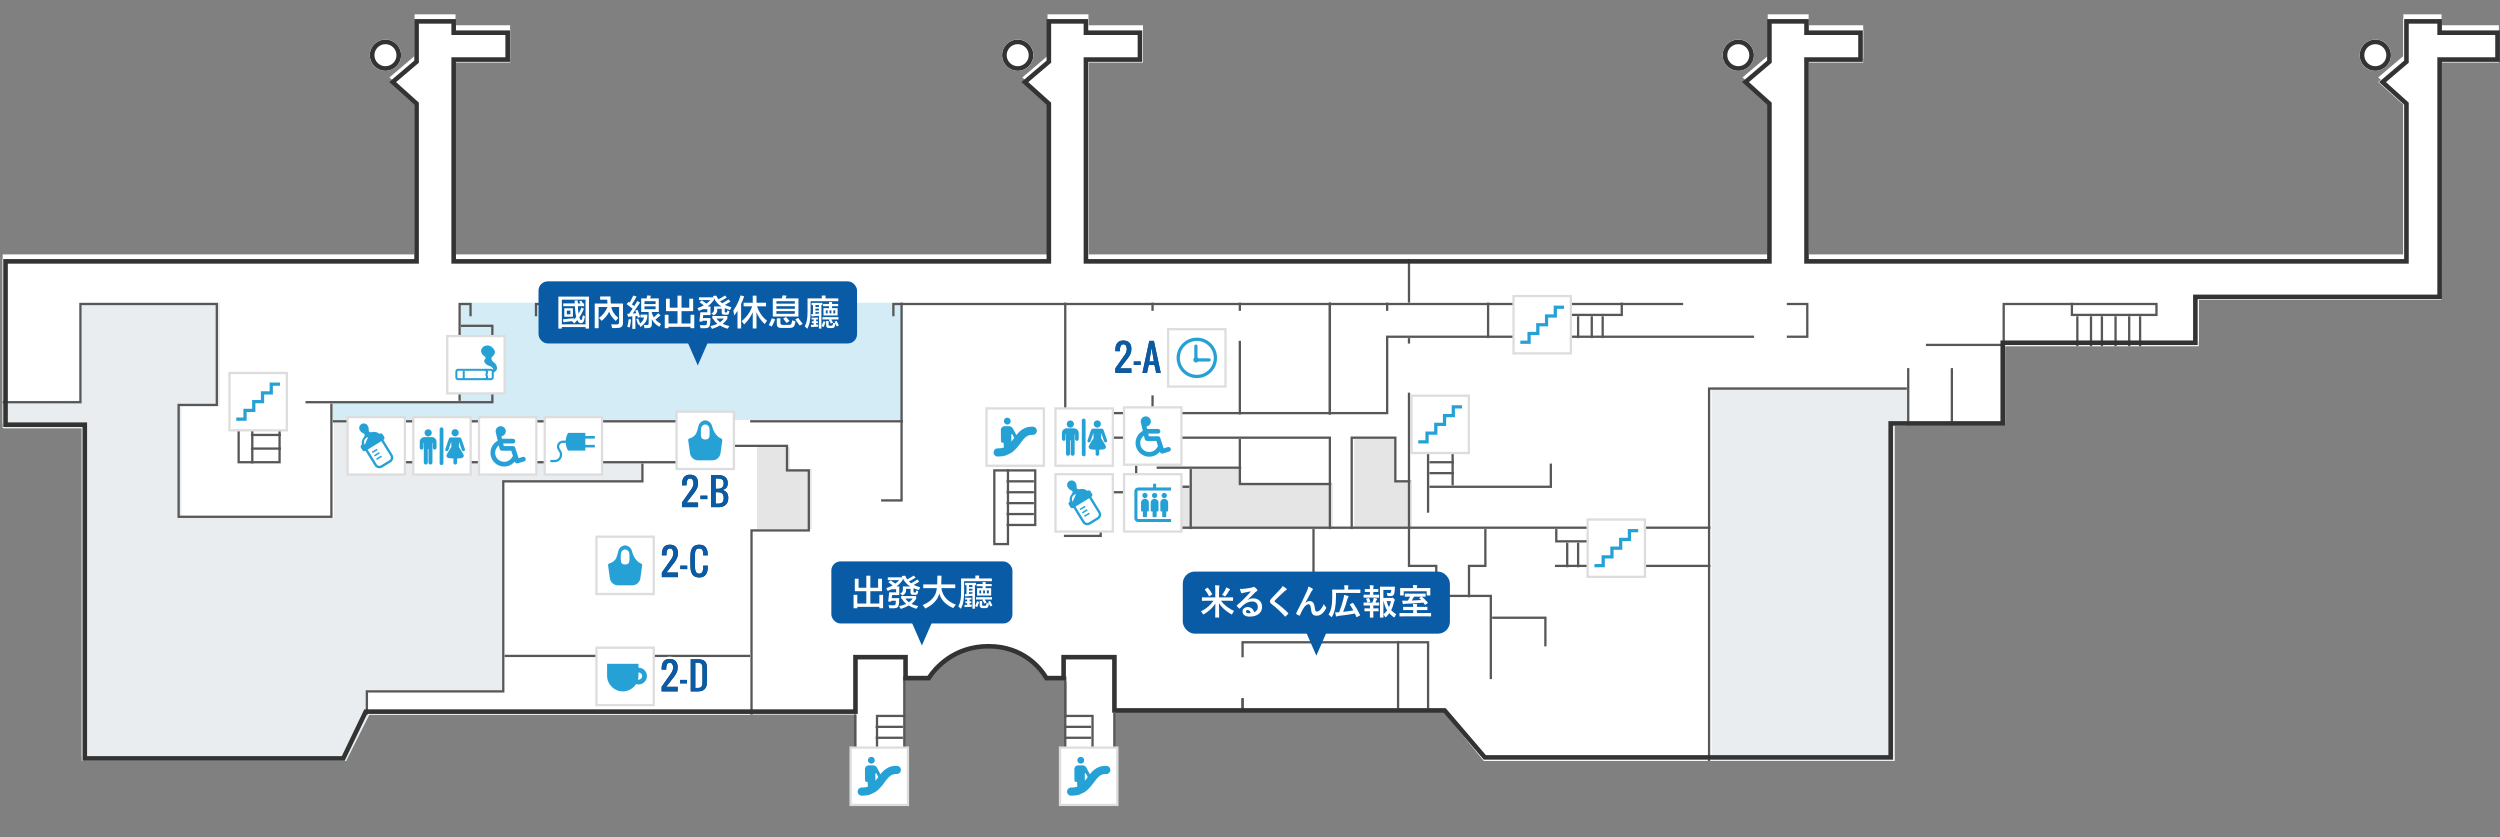 <?xml version="1.0" encoding="UTF-8"?>
<svg xmlns="http://www.w3.org/2000/svg" xmlns:xlink="http://www.w3.org/1999/xlink" viewBox="0 0 1090 365">
  <rect x="0" y="0" width="1090" height="365" fill="#808080" stroke="none"/>
  <defs>
    <style>
      .cls-1 {
        fill: #095ba5;
      }

      .cls-2 {
        opacity: .2;
      }

      .cls-2, .cls-3, .cls-4 {
        fill: #26a1d6;
      }

      .cls-5 {
        fill: #26a1d6;
      }

      .cls-6, .cls-7 {
        fill: #fff;
      }

      .cls-8, .cls-9, .cls-10 {
        fill: none;
      }

      .cls-11 {
        fill: #e5e5e5;
      }

      .cls-4 {
        fill-rule: evenodd;
      }

      .cls-12 {
        fill: #333;
      }

      .cls-13 {
        fill: #e9edef;
      }

      .cls-7 {
        stroke: #ddd;
      }

      .cls-7, .cls-9 {
        stroke-miterlimit: 10;
      }

      .cls-9 {
        stroke: #585757;
      }

      .cls-14 {
        fill: #2f3c45;
      }

      .cls-10 {
        stroke: #fff;
        stroke-width: 2px;
      }
    </style>
    <symbol id="_たばこ" data-name="たばこ" viewBox="0 0 26 26">
      <g>
        <rect class="cls-7" x=".5" y=".5" width="25" height="25"/>
        <g>
          <path class="cls-4" d="M5.168,15.643c-.14,0-.265.155-.265.332v2.542c0,.184.125.339.265.339h14.455c.14,0,.265-.155.265-.339v-2.542c0-.177-.125-.332-.265-.332H5.168ZM19.623,19.732H5.168c-.626,0-1.142-.545-1.142-1.216v-2.542c0-.663.516-1.208,1.142-1.208h14.455c.634,0,1.149.545,1.149,1.208v2.542c0,.67-.516,1.216-1.149,1.216Z"/>
          <rect class="cls-3" x="7.245" y="15.665" width=".877" height="3.986"/>
          <path class="cls-3" d="M19.895,16.594c1.518-.199,2.343-1.297,2.321-2.129-.022-.729-.449-1.835-1.186-2.321-1.385-.899-1.547-2.232-.855-2.711.987-.685,1.348-1.842.958-2.645-.435-.891-1.599-2.188-3.013-2.188s-2.1.472-2.741,1.658c-.479.891.324,2.402.95,2.763.737.413,1.252,1.039.538,1.687-.98.891.715,2.409,1.672,2.697,1.496.449,2.785,1.319,1.356,3.19Z"/>
          <path class="cls-3" d="M16.654,19.754v-.877c.435,0,.774-.243.774-.567v-.125c-.199-.25-.309-.567-.309-.906,0-.206.066-.449.177-.663l.022-.052c.066-.096.111-.214.111-.309,0-.324-.354-.597-.774-.597v-.877c.914,0,1.65.663,1.65,1.474,0,.258-.081.545-.236.774-.044.088-.066.184-.066.25,0,.162.052.302.147.405l.066.066.029.088c.059.155.059.317.059.472,0,.81-.722,1.444-1.65,1.444Z"/>
        </g>
      </g>
    </symbol>
    <symbol id="_エアリウムラウンジ" data-name="エアリウムラウンジ" viewBox="0 0 26 26">
      <g>
        <rect class="cls-7" x=".5" y=".5" width="25" height="25"/>
        <g>
          <path class="cls-4" d="M13,4.177c-4.876,0-8.823,3.947-8.823,8.823s3.947,8.823,8.823,8.823,8.823-3.947,8.823-8.823-3.947-8.823-8.823-8.823ZM13,5.607c4.076,0,7.393,3.318,7.393,7.393s-3.318,7.379-7.393,7.379-7.379-3.303-7.379-7.379,3.303-7.393,7.379-7.393Z"/>
          <path class="cls-3" d="M12.671,15.031c-.315,0-.629-.129-.844-.358-.472-.472-.472-1.23,0-1.702.014-.029.057-.043.072-.072v-5.019c0-.386.315-.701.701-.701s.701.315.701.701v4.919c.086.057.157.114.215.172.072.072.129.143.186.229h4.676c.386,0,.701.315.701.686,0,.386-.315.701-.701.701h-4.791c-.014.029-.043.057-.072.086-.215.229-.515.358-.844.358Z"/>
        </g>
      </g>
    </symbol>
    <symbol id="_エスカレーター" data-name="エスカレーター" viewBox="0 0 26 26">
      <g>
        <rect class="cls-7" x=".5" y=".5" width="25" height="25"/>
        <g>
          <path class="cls-3" d="M9.562,7.526c.826-.008,1.489-.684,1.481-1.509-.008-.826-.683-1.49-1.509-1.482-.826.008-1.489.683-1.481,1.509.008.825.683,1.489,1.509,1.481Z"/>
          <path class="cls-3" d="M20.655,8.47h-.447c-1.008,0-1.964.18-2.84.535-.685.276-1.348.671-1.968,1.171-.45.363-.889.787-1.342,1.297-.192.217-.375.437-.553.658l-1.47-2.814c-.353-.675-1.054-1.096-1.816-1.089l-.665.006-1.311.012c-.725.007-1.506.802-1.499,1.527l.046,5.026c.003.362.3.653.662.65.178-.002,0,0,.458-.004l.141,2.092c-.693.248-1.448.37-2.305.371h-.4c-.98-0-1.778.798-1.778,1.778,0,.981.798,1.779,1.778,1.779h.4c1.165,0,2.26-.166,3.26-.494.462-.151,2.21-1.065,2.291-1.12.548-.367,1.065-.793,1.584-1.301.829-.815,1.49-1.672,2.097-2.481.104-.139.207-.277.308-.414.339-.456.659-.886.977-1.28.331-.411.629-.744.91-1.019.46-.449.906-.77,1.363-.981.521-.239,1.041-.346,1.684-.348h.436c.981,0,1.779-.798,1.779-1.778-0-.981-.798-1.779-1.779-1.779ZM12.462,13.491c-.094.127-.188.252-.281.377-.272.364-.56.74-.856,1.102l-.028-3.045c-.001-.113.076-.211.185-.238s.222.023.275.123l.808,1.544c-.034.045-.068.091-.102.137Z"/>
        </g>
      </g>
    </symbol>
    <symbol id="_エレベーター" data-name="エレベーター" viewBox="0 0 26 26">
      <g>
        <rect class="cls-7" x=".5" y=".5" width="25" height="25"/>
        <g>
          <path class="cls-3" d="M13.818,10.935c.642,0,1.163-.514,1.163-1.149,0-.629-.521-1.143-1.163-1.143s-1.163.514-1.163,1.143c0,.636.521,1.149,1.163,1.149Z"/>
          <path class="cls-3" d="M13.818,11.219c-.94,0-1.704.805-1.704,1.548v3.319c0,.541.054.669.311.669h.507v2.143c0,.196.162.352.358.352h1.061c.196,0,.358-.155.358-.352v-2.143h.507c.25,0,.304-.128.304-.669v-3.319c0-.744-.764-1.548-1.704-1.548Z"/>
          <path class="cls-3" d="M9.599,10.935c.642,0,1.163-.514,1.163-1.149,0-.629-.521-1.143-1.163-1.143s-1.163.514-1.163,1.143c0,.636.521,1.149,1.163,1.149Z"/>
          <path class="cls-3" d="M9.599,11.219c-.94,0-1.704.805-1.704,1.548v3.319c0,.541.054.669.304.669h.507v2.143c0,.196.162.352.365.352h1.055c.196,0,.358-.155.358-.352v-2.143h.507c.257,0,.311-.128.311-.669v-3.319c0-.744-.764-1.548-1.704-1.548Z"/>
          <path class="cls-3" d="M18.016,10.935c-.642,0-1.163-.514-1.163-1.149,0-.629.521-1.143,1.163-1.143s1.163.514,1.163,1.143c0,.636-.521,1.149-1.163,1.149Z"/>
          <path class="cls-3" d="M18.016,11.219c.94,0,1.704.805,1.704,1.548v3.319c0,.541-.054.669-.311.669h-.507v2.143c0,.196-.155.352-.358.352h-1.055c-.203,0-.365-.155-.365-.352v-2.143h-.507c-.25,0-.304-.128-.304-.669v-3.319c0-.744.764-1.548,1.704-1.548Z"/>
          <path class="cls-3" d="M6.415,7.69c.034-.027.095-.074.196-.074h14.387v-1.318h-6.524v-1.643h-1.332v1.643h-6.531c-.886,0-1.609.71-1.609,1.589v11.872c0,.426.169.825.473,1.122.304.304.71.466,1.136.466h14.387v-1.318H6.611c-.101,0-.162-.047-.196-.081-.027-.027-.081-.095-.081-.189V7.886c0-.101.054-.162.081-.196Z"/>
        </g>
      </g>
    </symbol>
    <symbol id="_カフェ" data-name="カフェ" viewBox="0 0 26 26">
      <g>
        <rect class="cls-7" x=".5" y=".5" width="25" height="25"/>
        <path class="cls-3" d="M18.869,9.208c-.013,0-.026 0-.038 0v-1.694H5.143v5.188c0,3.78,3.064,6.843,6.844,6.843,2.438,0,4.578-1.275,5.79-3.195.345.108.712.167,1.092.167,2.015,0,3.655-1.64,3.655-3.655,0-2.015-1.64-3.655-3.655-3.655ZM18.869,14.44c-.087,0-.172-.007-.255-.021.142-.548.217-1.123.217-1.716v-1.415c.013-0.0.026-.001.038-.001.869,0,1.576.707,1.576,1.577 0.0.869-.707,1.576-1.576,1.576Z"/>
      </g>
    </symbol>
    <symbol id="_トイレ" data-name="トイレ" viewBox="0 0 26 26">
      <g>
        <rect class="cls-7" x=".5" y=".5" width="25" height="25"/>
        <g>
          <path class="cls-3" d="M6.976,8.901c.872,0,1.584-.704,1.584-1.576s-.712-1.576-1.584-1.576-1.576.704-1.576,1.576.704,1.576,1.576,1.576Z"/>
          <path class="cls-3" d="M5.368,9.189c-1.136,0-2.056.912-2.056,2.048v2.623c0,.432.36.784.792.784.44,0,.792-.352.792-.784v-2.096h.184v8.518c0,.48.392.872.872.872s.872-.392.872-.872v-5.895h.288v5.895c0,.48.392.872.872.872s.872-.392.872-.872v-8.518h.184v2.096c0,.432.352.784.792.784.432,0,.792-.352.792-.784l.008-2.615c0-1.136-.92-2.056-2.048-2.056h-3.215Z"/>
          <path class="cls-3" d="M18.741,8.853c.872,0,1.576-.712,1.576-1.576,0-.872-.704-1.576-1.576-1.576-.88,0-1.584.704-1.584,1.576,0,.864.704,1.576,1.584,1.576Z"/>
          <path class="cls-3" d="M18.789,21.155c.408,0,.792-.336.792-.744v-1.904s1.792-.064,2.272-.264c.472-.192.68-.68.672-.976-.024-.592-2.16-3.807-2.16-3.807l.088-2.272,1.232,3.687c.12.336.512.528.88.424.376-.104.584-.464.464-.808l-1.576-4.631c-.096-.208-.408-.504-.696-.528-.296-.032-3.743-.032-4.039,0-.288.024-.6.32-.696.528l-1.576,4.631c-.12.344.088.704.464.808.368.104.76-.088.88-.424l1.232-3.687.088,2.272s-2.136,3.215-2.16,3.807c-.008.296.2.784.672.976.48.2,2.376.264,2.376.264v1.904c0,.408.384.744.792.744Z"/>
          <path class="cls-3" d="M12.807,21.387c-.456,0-.824-.368-.824-.824V5.75c0-.456.368-.824.824-.824s.824.368.824.824v14.813c0,.456-.368.824-.824.824Z"/>
        </g>
      </g>
    </symbol>
    <symbol id="_充電コーナー" data-name="充電コーナー" viewBox="0 0 26 26">
      <g>
        <rect class="cls-7" x=".5" y=".5" width="25" height="25"/>
        <polygon class="cls-5" points="18.209 12.574 18.209 9.835 22.188 9.835 22.284 9.717 22.354 9.584 22.402 9.432 22.417 9.274 22.402 9.112 22.354 8.968 22.284 8.827 22.188 8.709 18.209 8.709 18.209 7.345 10.679 7.345 10.443 7.78 10.232 8.237 10.055 8.702 9.908 9.189 9.79 9.69 9.708 10.196 9.66 10.716 8.421 10.716 8.097 10.738 7.783 10.793 7.488 10.889 7.205 11.022 6.943 11.18 6.699 11.376 6.485 11.59 6.297 11.833 6.131 12.095 6.006 12.375 5.91 12.678 5.847 12.991 5.829 13.316 5.847 13.596 5.892 13.872 5.965 14.142 6.069 14.407 6.202 14.658 6.81 15.683 6.943 15.952 7.031 16.237 7.087 16.528 7.108 16.827 7.087 17.14 7.024 17.446 6.928 17.73 6.795 17.999 6.629 18.243 6.43 18.464 6.208 18.667 5.965 18.833 5.696 18.966 5.412 19.061 5.109 19.124 4.796 19.146 2.938 19.146 2.938 20.131 4.796 20.131 5.158 20.109 5.5 20.053 5.836 19.965 6.153 19.839 6.456 19.681 6.74 19.493 7.005 19.275 7.238 19.039 7.452 18.777 7.64 18.494 7.798 18.195 7.924 17.87 8.012 17.535 8.068 17.188 8.089 16.827 8.068 16.473 8.012 16.119 7.924 15.779 7.791 15.455 7.625 15.134 7.038 14.149 6.943 13.957 6.873 13.747 6.825 13.533 6.81 13.316 6.832 13.054 6.894 12.803 6.991 12.574 7.12 12.36 7.282 12.173 7.474 12.014 7.68 11.881 7.916 11.785 8.16 11.723 8.421 11.701 9.66 11.701 9.708 12.22 9.79 12.729 9.908 13.22 10.055 13.707 10.232 14.179 10.443 14.629 10.679 15.071 18.209 15.071 18.209 13.699 22.188 13.699 22.284 13.581 22.354 13.449 22.402 13.297 22.417 13.139 22.402 12.977 22.354 12.832 22.284 12.692 22.188 12.574 18.209 12.574"/>
      </g>
    </symbol>
    <symbol id="_哺乳瓶" data-name="哺乳瓶" viewBox="0 0 26 26">
      <g>
        <rect class="cls-7" x=".5" y=".5" width="25" height="25"/>
        <g>
          <polygon class="cls-3" points="11.446 16.136 13.619 14.799 13.273 14.237 11.1 15.574 11.446 16.136"/>
          <polygon class="cls-3" points="12.368 17.634 14.541 16.297 14.195 15.735 12.022 17.072 12.368 17.634"/>
          <polygon class="cls-3" points="13.289 19.133 15.462 17.796 15.117 17.234 12.944 18.571 13.289 19.133"/>
          <path class="cls-3" d="M14.497,7.688l-.128.079c-.02-.017-.04-.034-.062-.051-.692-.549-1.276-.71-1.951-.794-.959-.119-1.846.477-2.421-.107-.561-.569.222-1.155-.698-2.65-.573-.932-1.794-1.223-2.726-.65-.932.573-1.223,1.793-.65,2.726.92,1.495,1.796,1.061,2.051,1.818.262.777-.67,1.3-.997,2.209-.229.639-.349,1.234-.171,2.099.006.027.012.052.018.078l-.128.079c-.447.275-.586.86-.311,1.306l.66,1.074c.275.447.86.586,1.307.311l.043-.026,3.961,6.44c.174.283.399.52.656.703.385.274.838.427,1.303.447.465.02.944-.095,1.369-.356l3.655-2.248c.283-.174.52-.399.703-.656.274-.385.427-.838.447-1.304.02-.465-.095-.944-.357-1.369l-3.961-6.44.043-.026c.447-.275.586-.86.311-1.307l-.66-1.074c-.275-.447-.86-.586-1.307-.311ZM9.44,9.175l-1.499,3.461c-1.093-2.956,1.499-3.461,1.499-3.461ZM19.173,17.399c.099.162.16.333.187.508.04.262.002.531-.107.77-.109.24-.285.448-.527.597l-3.655,2.248c-.162.099-.333.16-.508.187-.262.04-.531.002-.77-.107-.24-.109-.448-.285-.597-.527l-3.961-6.44.913-.561,4.152-2.554.913-.561,3.961,6.44Z"/>
        </g>
      </g>
    </symbol>
    <symbol id="_売店" data-name="売店" viewBox="0 0 26 26">
      <g>
        <rect class="cls-7" x=".5" y=".5" width="25" height="25"/>
        <path class="cls-3" d="M19.809,12.126c-1.077-.437-1.878-1.227-2.679-2.504-.932-1.486-1.001-2.725-1.416-3.567-.438-.888-1.451-1.763-2.709-1.763-1.258,0-2.272.875-2.709,1.763-.415.842-.484,2.314-1.183,3.77-.653,1.36-1.922,2.039-2.912,2.301-.864.229-.607.982-.607.982l.76,5.494c.246,1.781,1.768,3.106,3.566,3.106h6.173c1.798,0,3.32-1.326,3.566-3.106l.76-5.494s.221-.646-.607-.982ZM14.904,10.471c0,.604-.152,1.162-.266,1.394-.261.529-.883.757-1.634.757-.75,0-1.373-.229-1.634-.757-.114-.231-.266-.79-.266-1.394v-1.919c0-.603.153-1.162.266-1.393.261-.529.883-1.098,1.634-1.098s1.373.569,1.634,1.098c.114.231.266.79.266,1.393v1.919Z"/>
      </g>
    </symbol>
    <symbol id="_車いす" data-name="車いす" viewBox="0 0 26 26">
      <g>
        <rect class="cls-7" x=".5" y=".5" width="25" height="25"/>
        <path class="cls-4" d="M14.772,18.178c-.15.228-.321.442-.513.642-.749.742-1.733,1.148-2.788,1.148-1.048,0-2.039-.406-2.781-1.148-.742-.749-1.148-1.733-1.148-2.788,0-1.048.406-2.039,1.148-2.781.1-.1.2-.193.307-.278l.164-.135.364,1.533c.107.449.499.756.977.763h4.057l.734,2.253-.521.791ZM20.847,18.499c-.164-.535-.742-.849-1.276-.685l-1.804.556-1.497-4.592c-.135-.406-.506-.677-.955-.685h-3.993l-.285-1.141h4.264c.563,0,1.027-.456,1.027-1.02,0-.57-.463-1.027-1.027-1.027h-4.77l-.242-1.084c.078-.014.15-.029.221-.043.578-.143,1.055-.506,1.362-1.013s.392-1.105.25-1.676c-.25-.991-1.134-1.676-2.146-1.676-.185,0-.364.021-.542.064-1.184.299-1.904,1.504-1.611,2.681l.841,3.558-.492.321c-.335.221-.642.478-.927.756-1.134,1.134-1.754,2.638-1.754,4.235s.62,3.102,1.754,4.235c1.127,1.134,2.631,1.754,4.228,1.754,1.604,0,3.102-.62,4.235-1.754.078-.078.15-.157.221-.235l.164-.185.043.128c.143.414.528.699.97.699.107,0,.207-.014.307-.043l2.759-.856c.542-.164.849-.742.677-1.276Z"/>
      </g>
    </symbol>
    <symbol id="_階段" data-name="階段" viewBox="0 0 26 26">
      <g>
        <rect class="cls-7" x=".5" y=".5" width="25" height="25"/>
        <polygon class="cls-3" points="18.016 4.667 18.016 8.481 14.202 8.481 14.202 12.295 10.388 12.295 10.388 16.11 6.574 16.11 6.574 19.924 3.465 19.924 3.465 21.334 7.984 21.334 7.984 17.519 11.798 17.519 11.798 13.705 15.612 13.705 15.612 9.891 19.426 9.891 19.426 6.077 22.535 6.077 22.535 4.667 18.016 4.667"/>
      </g>
    </symbol>
  </defs>
  <g id="_フロア" data-name="フロア">
    <rect class="cls-6" x="372.861" y="285.125" width="21.31" height="42.5"/>
    <rect class="cls-6" x="464.486" y="285.125" width="21.31" height="42.5"/>
    <circle class="cls-6" cx="1035.636" cy="24.062" r="6.801"/>
    <circle class="cls-6" cx="1035.636" cy="24.062" r="6.801"/>
    <g>
      <path class="cls-6" d="M1064.516,11.006v-4.758h-16.652v18.178l-10.979,9.333,10.979,9.88v67.279h-259.296V25.279h23.789v-14.273h-23.789v-4.758h-17.841v18.178l-10.979,9.333,10.979,9.88v67.279h-296.169V25.279h23.789v-14.273h-23.789v-4.758h-17.841v18.178l-10.979,9.333,10.979,9.88v67.279H198.609V25.279h23.789v-14.273h-23.789v-4.758h-17.841v18.178l-10.979,9.333,10.979,9.88v67.279H1.164v73.745h34.494v145.111h114.632l9.803-20.22h213.363v-23.789h20.22v8.326h11.835s7.68-13.879,25.466-13.879,24.659,13.879,24.659,13.879h9.406v-8.326h20.22v22.599h144.147l17.51,21.41h178.521v-146.3h48.767v-34.494h84.45v-20.22h105.859V25.279h24.978v-14.273h-24.978Z"/>
      <circle class="cls-6" cx="757.893" cy="24.062" r="6.801"/>
      <circle class="cls-6" cx="443.724" cy="24.062" r="6.801"/>
      <circle class="cls-6" cx="168.059" cy="24.062" r="6.801"/>
    </g>
    <g>
      <path class="cls-6" d="M1064.516,13.006v-4.758h-16.652v18.178l-10.979,9.333,10.979,9.88v67.279h-259.296V27.279h23.789v-14.273h-23.789v-4.758h-17.841v18.178l-10.979,9.333,10.979,9.88v67.279h-296.169V27.279h23.789v-14.273h-23.789v-4.758h-17.841v18.178l-10.979,9.333,10.979,9.88v67.279H198.609V27.279h23.789v-14.273h-23.789v-4.758h-17.841v18.178l-10.979,9.333,10.979,9.88v67.279H1.164v73.745h34.494v145.111h114.632l9.803-20.22h213.363v-23.789h20.22v8.326h11.835s7.68-13.879,25.466-13.879,24.659,13.879,24.659,13.879h9.406v-8.326h20.22v22.599h144.147l17.51,21.41h178.521v-146.3h48.767v-34.494h84.45v-20.22h105.859V27.279h24.978v-14.273h-24.978Z"/>
      <circle class="cls-6" cx="757.893" cy="24.062" r="6.801"/>
      <circle class="cls-6" cx="443.724" cy="24.062" r="6.801"/>
      <circle class="cls-6" cx="168.059" cy="24.062" r="6.801"/>
    </g>
    <g>
      <g>
        <polygon class="cls-13" points="1.747 174.889 1.747 186.663 36.24 186.663 36.24 331.774 150.872 331.774 161.131 311.285 161.131 300.849 220.602 300.849 220.602 210.452 280.074 210.452 280.074 202.126 158.752 202.126 158.752 184.284 145.668 184.284 145.668 225.914 79.06 225.914 79.06 177.148 95.712 177.148 95.712 131.949 35.051 131.949 35.051 174.769 1.747 174.889"/>
        <polygon class="cls-13" points="519.15 211.641 507.255 211.641 507.255 230.672 581 230.672 581 210.452 541.749 210.452 541.749 204.504 519.15 204.504 519.15 211.641"/>
        <polygon class="cls-13" points="590.516 191.421 590.516 230.672 615.494 230.672 615.494 209.262 608.357 209.262 608.357 191.421 590.516 191.421"/>
        <polygon class="cls-13" points="746.331 168.822 831.97 168.822 831.97 185.474 826.023 185.474 826.023 331.774 746.331 331.774 746.331 168.822"/>
        <polygon class="cls-13" points="330.03 194.989 330.03 230.672 353.819 230.672 353.819 204.504 344.303 204.504 344.303 194.989 330.03 194.989"/>
      </g>
      <g>
        <polygon class="cls-13" points="1.747 174.889 1.747 186.663 36.24 186.663 36.24 331.774 150.872 331.774 161.131 311.285 161.131 300.849 220.602 300.849 220.602 210.452 280.074 210.452 280.074 202.126 158.752 202.126 158.752 184.284 145.668 184.284 145.668 225.914 79.06 225.914 79.06 177.148 95.712 177.148 95.712 131.949 35.051 131.949 35.051 174.769 1.747 174.889"/>
        <polygon class="cls-11" points="519.15 211.641 507.255 211.641 507.255 230.672 581 230.672 581 210.452 541.749 210.452 541.749 204.504 519.15 204.504 519.15 211.641"/>
        <polygon class="cls-11" points="590.516 191.421 590.516 230.672 615.494 230.672 615.494 209.262 608.357 209.262 608.357 191.421 590.516 191.421"/>
        <polygon class="cls-13" points="746.331 168.822 831.97 168.822 831.97 185.474 826.023 185.474 826.023 331.774 746.331 331.774 746.331 168.822"/>
        <polygon class="cls-11" points="330.03 194.989 330.03 230.672 353.819 230.672 353.819 204.504 344.303 204.504 344.303 194.989 330.03 194.989"/>
      </g>
    </g>
    <polygon class="cls-2" points="145.085 175.46 145.085 183.095 393.676 183.095 393.676 131.949 200.988 131.949 200.988 175.485 145.085 175.46"/>
    <polygon class="cls-6" points="218.83 286.575 218.83 300.849 160.548 300.849 160.548 311.553 327.068 311.553 327.068 286.575 218.83 286.575"/>
    <polygon class="cls-6" points="297.332 194.989 329.447 194.989 329.447 230.672 327.068 230.672 327.068 286.575 218.83 286.575 218.83 210.452 279.491 210.452 279.491 202.126 297.332 202.126 297.332 194.989"/>
    <g>
      <polygon class="cls-6" points="463.853 131.354 463.853 180.121 605.395 180.121 605.395 146.817 648.215 146.817 648.215 131.354 463.853 131.354"/>
      <rect class="cls-6" x="541.166" y="190.826" width="39.251" height="19.031"/>
    </g>
    <polyline class="cls-9" points="745.154 331.774 745.154 169.416 831.387 169.416"/>
    <line class="cls-9" x1="831.982" y1="160.496" x2="831.982" y2="185.474"/>
    <line class="cls-9" x1="851.013" y1="160.496" x2="851.013" y2="185.474"/>
    <line class="cls-9" x1="464.448" y1="297.28" x2="464.448" y2="312.743"/>
    <g>
      <line class="cls-9" x1="109.402" y1="184.879" x2="122.486" y2="184.879"/>
      <line class="cls-9" x1="109.402" y1="178.932" x2="122.486" y2="178.932"/>
      <line class="cls-9" x1="109.402" y1="189.637" x2="122.486" y2="189.637"/>
      <line class="cls-9" x1="109.402" y1="195.584" x2="122.486" y2="195.584"/>
      <polyline class="cls-9" points="109.402 201.531 121.891 201.531 121.891 174.174 109.402 174.174"/>
      <rect class="cls-9" x="104.05" y="168.227" width="5.947" height="33.304"/>
    </g>
    <polyline class="cls-9" points="438.875 228.888 451.364 228.888 451.364 205.099 438.875 205.099"/>
    <rect class="cls-9" x="433.522" y="205.099" width="5.947" height="32.115"/>
    <polyline class="cls-9" points="669.03 131.949 669.03 137.302 700.901 137.302 707.092 137.302 707.092 131.949"/>
    <line class="cls-9" x1="698.766" y1="137.896" x2="698.766" y2="147.412"/>
    <line class="cls-9" x1="694.008" y1="137.896" x2="694.008" y2="147.412"/>
    <line class="cls-9" x1="688.061" y1="137.896" x2="688.061" y2="147.412"/>
    <line class="cls-9" x1="683.303" y1="137.896" x2="683.303" y2="147.412"/>
    <line class="cls-9" x1="677.356" y1="137.896" x2="677.356" y2="147.412"/>
    <line class="cls-9" x1="671.409" y1="137.896" x2="671.409" y2="147.412"/>
    <polyline class="cls-9" points="903.348 131.949 903.348 137.302 940.22 137.302 940.22 132.544 873.612 132.544 873.612 150.98"/>
    <line class="cls-9" x1="933.084" y1="137.896" x2="933.084" y2="150.98"/>
    <line class="cls-9" x1="928.326" y1="137.896" x2="928.326" y2="150.98"/>
    <line class="cls-9" x1="922.379" y1="137.896" x2="922.379" y2="150.98"/>
    <line class="cls-9" x1="916.432" y1="137.896" x2="916.432" y2="150.98"/>
    <line class="cls-9" x1="911.674" y1="137.896" x2="911.674" y2="150.98"/>
    <line class="cls-9" x1="905.727" y1="137.896" x2="905.727" y2="150.98"/>
    <polyline class="cls-9" points="678.545 230.672 678.545 236.024 704.118 236.024"/>
    <line class="cls-9" x1="699.955" y1="236.619" x2="699.955" y2="247.324"/>
    <line class="cls-9" x1="694.008" y1="236.619" x2="694.008" y2="247.324"/>
    <line class="cls-9" x1="688.061" y1="236.619" x2="688.061" y2="247.324"/>
    <line class="cls-9" x1="683.303" y1="236.619" x2="683.303" y2="247.324"/>
    <line class="cls-9" x1="704.713" y1="230.672" x2="704.713" y2="247.324"/>
    <polyline class="cls-9" points="1.164 175.363 35.063 175.363 35.063 132.544 94.534 132.544 94.534 176.553 77.882 176.553 77.882 225.32 144.49 225.32 144.49 175.958"/>
    <polyline class="cls-9" points="133.191 175.363 214.667 175.363 214.667 142.059 200.988 142.059"/>
    <polyline class="cls-9" points="205.151 137.896 205.151 132.544 200.394 132.544 200.394 174.769"/>
    <polyline class="cls-9" points="393.082 131.949 393.082 218.183 384.161 218.183"/>
    <polyline class="cls-9" points="389.513 137.896 389.513 132.544 733.854 132.544"/>
    <polyline class="cls-9" points="145.085 183.689 297.927 183.689 297.927 201.531 157.967 201.531 158.391 183.153"/>
    <polyline class="cls-9" points="159.953 311.553 159.953 301.443 219.425 301.443 219.425 209.857 280.086 209.857 280.086 202.126"/>
    <polyline class="cls-9" points="297.332 194.394 343.125 194.394 343.125 205.099 352.641 205.099 352.641 231.267 327.663 231.267 327.663 311.553"/>
    <line class="cls-9" x1="220.019" y1="285.981" x2="327.068" y2="285.981"/>
    <line class="cls-9" x1="195.636" y1="183.095" x2="195.636" y2="202.126"/>
    <line class="cls-9" x1="245.592" y1="183.095" x2="245.592" y2="202.126"/>
    <polyline class="cls-9" points="233.698 137.896 233.698 132.544 362.156 132.544 362.156 137.896"/>
    <line class="cls-9" x1="327.068" y1="183.689" x2="393.676" y2="183.689"/>
    <polyline class="cls-9" points="464.448 131.949 464.448 180.121 604.801 180.121 604.801 146.817 764.779 146.817"/>
    <polyline class="cls-9" points="779.052 146.817 787.973 146.817 787.973 132.544 779.052 132.544"/>
    <line class="cls-9" x1="502.509" y1="131.949" x2="502.509" y2="135.517"/>
    <line class="cls-9" x1="502.509" y1="172.39" x2="502.509" y2="180.716"/>
    <line class="cls-9" x1="540.571" y1="131.949" x2="540.571" y2="135.517"/>
    <line class="cls-9" x1="604.801" y1="131.949" x2="604.801" y2="135.517"/>
    <line class="cls-9" x1="614.316" y1="147.412" x2="614.316" y2="149.791"/>
    <polyline class="cls-9" points="614.316 171.2 614.316 246.729 626.21 246.729 626.21 259.813 649.999 259.813 649.999 296.091"/>
    <line class="cls-9" x1="540.571" y1="148.601" x2="540.571" y2="180.716"/>
    <line class="cls-9" x1="579.823" y1="131.949" x2="579.823" y2="180.716"/>
    <line class="cls-9" x1="648.81" y1="131.949" x2="648.81" y2="147.412"/>
    <line class="cls-9" x1="614.316" y1="112.918" x2="614.316" y2="131.949"/>
    <polyline class="cls-9" points="463.853 190.826 495.373 190.826 495.373 214.615 479.866 214.615 463.853 214.615"/>
    <polyline class="cls-9" points="463.853 233.646 479.91 233.646 479.91 215.209"/>
    <polyline class="cls-9" points="504.294 190.826 579.823 190.826 579.823 230.672"/>
    <line class="cls-9" x1="504.294" y1="203.91" x2="541.166" y2="203.91"/>
    <polyline class="cls-9" points="540.571 191.421 540.571 211.046 580.417 211.046"/>
    <line class="cls-9" x1="519.161" y1="204.504" x2="519.161" y2="230.672"/>
    <polyline class="cls-9" points="518.567 212.236 507.267 212.236 507.267 230.077 745.748 230.077"/>
    <polyline class="cls-9" points="614.911 209.857 608.369 209.857 608.369 190.826 589.338 190.826 589.338 230.672"/>
    <polyline class="cls-9" points="647.62 230.672 647.62 246.729 640.484 246.729 640.484 260.408"/>
    <polyline class="cls-9" points="650.594 269.329 673.788 269.329 673.788 281.818"/>
    <line class="cls-9" x1="677.951" y1="246.729" x2="745.748" y2="246.729"/>
    <line class="cls-9" x1="572.686" y1="230.672" x2="572.686" y2="279.439"/>
    <line class="cls-9" x1="541.761" y1="304.417" x2="541.761" y2="310.364"/>
    <polyline class="cls-9" points="541.761 286.575 541.761 280.033 622.642 280.033 622.642 309.175"/>
    <line class="cls-9" x1="609.558" y1="310.364" x2="609.558" y2="279.439"/>
    <line class="cls-9" x1="839.713" y1="150.385" x2="873.018" y2="150.385"/>
    <line class="cls-9" x1="464.448" y1="294.901" x2="464.448" y2="312.743"/>
    <line class="cls-9" x1="394.271" y1="294.901" x2="394.271" y2="312.743"/>
    <line class="cls-9" x1="438.875" y1="214.615" x2="450.769" y2="214.615"/>
    <line class="cls-9" x1="438.875" y1="209.857" x2="450.769" y2="209.857"/>
    <line class="cls-9" x1="438.875" y1="219.372" x2="450.769" y2="219.372"/>
    <line class="cls-9" x1="438.875" y1="224.13" x2="450.769" y2="224.13"/>
    <line class="cls-9" x1="579.823" y1="131.949" x2="579.823" y2="180.716"/>
    <line class="cls-9" x1="633.347" y1="191.421" x2="633.347" y2="211.641"/>
    <polyline class="cls-9" points="623.237 212.236 676.167 212.236 676.167 202.126"/>
    <line class="cls-9" x1="633.942" y1="206.289" x2="623.237" y2="206.289"/>
    <line class="cls-9" x1="633.942" y1="201.531" x2="623.237" y2="201.531"/>
    <line class="cls-9" x1="633.942" y1="195.584" x2="623.237" y2="195.584"/>
    <line class="cls-9" x1="622.642" y1="191.421" x2="622.642" y2="223.535"/>
    <line class="cls-9" x1="541.761" y1="304.417" x2="541.761" y2="310.364"/>
    <g>
      <path class="cls-12" d="M1035.637,19.262c2.647,0,4.801,2.154,4.801,4.801s-2.154,4.801-4.801,4.801-4.801-2.154-4.801-4.801,2.154-4.801,4.801-4.801M1035.637,17.262c-3.756,0-6.801,3.045-6.801,6.801,0,3.756,3.045,6.801,6.801,6.801,3.756,0,6.801-3.045,6.801-6.801,0-3.756-3.045-6.801-6.801-6.801h0Z"/>
      <g>
        <path class="cls-12" d="M1062.677,10.311v4.941h25.251v9.723h-25.251v103.475h-106.494v20.002l-81.988-0h-2v35.165h-48.855v145.608h-175.5l-16.911-19.767-.599-.7h-143.439v-23.23h-24.158v9.117h-5.933c-2.138-3.495-9.837-13.879-25.823-13.879-16.05,0-24.317,10.478-26.577,13.879h-8.58v-9.117h-23.837v23.756h-213.148l-.545,1.134-9.258,19.269H37.969v-145.522H3.417v-69.207h179.215V44.748l-.662-.596-9.279-8.35,9.237-7.852.705-.599V10.311h14.168v4.941h23.551v9.723h-23.551v89.984h261.497V44.748l-.662-.596-9.279-8.35,9.237-7.852.705-.599V10.311h14.168v4.941h23.551v9.723h-23.551v89.984h300V44.748l-.662-.596-9.279-8.35,9.237-7.852.705-.599V10.311h14.168v4.941h23.551v9.723h-23.551v89.984h263.576V44.748l-.662-.596-9.279-8.35,9.237-7.852.704-.599V10.311h12.468M1064.677,8.311h-16.468v18.114l-10.979,9.333,10.979,9.88v67.321h-259.576V26.976h23.551v-13.723h-23.551v-4.941h-18.168v18.114l-10.979,9.333,10.979,9.88v67.321h-296V26.976h23.551v-13.723h-23.551v-4.941h-18.168v18.114l-10.979,9.333,10.979,9.88v67.321H198.8V26.976h23.551v-13.723h-23.551v-4.941h-18.168v18.114l-10.979,9.333,10.979,9.88v67.321H1.417v73.207h34.552v145.522h114.32l9.803-20.403h213.89v-23.756h19.837v9.117h11.691s7.68-13.879,25.466-13.879c17.787,0,24.659,13.879,24.659,13.879h9.097v-9.117h20.158v23.23h144.518l17.51,20.466h178.421v-145.608h48.855v-35.165l83.988 0v-20.002h106.494V26.976h25.251v-13.723h-25.251v-4.941h0Z"/>
        <path class="cls-12" d="M757.893,19.261c2.647,0,4.801,2.154,4.801,4.801s-2.154,4.801-4.801,4.801c-2.647,0-4.801-2.154-4.801-4.801s2.154-4.801,4.801-4.801M757.893,17.261c-3.756,0-6.801,3.045-6.801,6.801,0,3.756,3.045,6.801,6.801,6.801,3.756,0,6.801-3.045,6.801-6.801,0-3.756-3.045-6.801-6.801-6.801h0Z"/>
        <path class="cls-12" d="M443.724,19.261c2.647,0,4.801,2.154,4.801,4.801s-2.154,4.801-4.801,4.801-4.801-2.154-4.801-4.801,2.154-4.801,4.801-4.801M443.724,17.261c-3.756,0-6.801,3.045-6.801,6.801,0,3.756,3.045,6.801,6.801,6.801,3.756,0,6.801-3.045,6.801-6.801,0-3.756-3.045-6.801-6.801-6.801h0Z"/>
        <path class="cls-12" d="M168.059,19.261c2.647,0,4.801,2.154,4.801,4.801s-2.154,4.801-4.801,4.801-4.801-2.154-4.801-4.801,2.154-4.801,4.801-4.801M168.059,17.261c-3.756,0-6.801,3.045-6.801,6.801,0,3.756,3.045,6.801,6.801,6.801,3.756,0,6.801-3.045,6.801-6.801,0-3.756-3.045-6.801-6.801-6.801h0Z"/>
      </g>
    </g>
    <rect id="_x3C_スライス_x3E_" class="cls-8" x="1.164" y="110.539" width="862.338" height="246.212"/>
    <line class="cls-9" x1="381.782" y1="335.937" x2="393.676" y2="335.937"/>
    <line class="cls-9" x1="381.782" y1="340.694" x2="393.676" y2="340.694"/>
    <line class="cls-9" x1="475.747" y1="335.937" x2="463.853" y2="335.937"/>
    <line class="cls-9" x1="476.937" y1="340.694" x2="465.042" y2="340.694"/>
    <line class="cls-9" x1="381.782" y1="344.263" x2="393.676" y2="344.263"/>
    <line class="cls-9" x1="475.747" y1="344.263" x2="463.853" y2="344.263"/>
    <polyline class="cls-9" points="394.271 348.426 394.271 312.148 382.377 312.148 382.377 348.426"/>
    <line class="cls-9" x1="381.782" y1="321.664" x2="393.676" y2="321.664"/>
    <line class="cls-9" x1="381.782" y1="316.906" x2="393.676" y2="316.906"/>
    <line class="cls-9" x1="381.782" y1="326.421" x2="393.676" y2="326.421"/>
    <line class="cls-9" x1="381.782" y1="331.179" x2="393.676" y2="331.179"/>
    <line class="cls-9" x1="372.861" y1="311.553" x2="372.861" y2="348.426"/>
    <polyline class="cls-9" points="464.448 348.426 464.448 312.148 476.342 312.148 476.342 348.426"/>
    <line class="cls-9" x1="475.747" y1="321.664" x2="463.853" y2="321.664"/>
    <line class="cls-9" x1="475.747" y1="316.906" x2="463.853" y2="316.906"/>
    <line class="cls-9" x1="475.747" y1="326.421" x2="463.853" y2="326.421"/>
    <line class="cls-9" x1="475.747" y1="331.179" x2="463.853" y2="331.179"/>
    <line class="cls-9" x1="485.857" y1="310.364" x2="485.857" y2="348.426"/>
    <line class="cls-9" x1="372.861" y1="311.553" x2="372.861" y2="348.426"/>
  </g>
  <g id="_文字" data-name="文字">
    <g id="_繁体" data-name="繁体">
      <g id="_吹き出し" data-name="吹き出し">
        <g>
          <rect class="cls-1" x="234.795" y="122.675" width="138.875" height="27.067" rx="4" ry="4"/>
          <polygon class="cls-1" points="304.233 159.34 299.158 147.741 309.308 147.741 304.233 159.34"/>
        </g>
        <g>
          <rect class="cls-1" x="362.462" y="244.775" width="78.953" height="27.067" rx="4" ry="4"/>
          <polygon class="cls-1" points="401.938 281.441 396.864 269.842 407.013 269.842 401.938 281.441"/>
        </g>
        <g>
          <rect class="cls-1" x="515.694" y="249.212" width="116.464" height="27.067" rx="5.221" ry="5.221"/>
          <polygon class="cls-1" points="573.926 285.877 568.851 274.278 579 274.278 573.926 285.877"/>
        </g>
      </g>
      <g id="_中国繁体字" data-name="中国繁体字">
        <g>
          <path class="cls-6" d="M243.447,143.278v-13.955h13.351v13.955h-1.51v-.665h-10.33v.665h-1.51ZM244.958,130.652v10.753h10.33v-10.753h-10.33ZM245.562,133.491v-1.208h5.014v-1.269h1.329v1.269h1.208l-.543-.906.846-.302c.08.121.221.342.423.665.121.241.221.423.302.543h.544v1.208h-2.718c.04,1.329.141,2.417.302,3.262.443-.765.866-1.651,1.269-2.658l1.087.543c-.725,1.652-1.41,2.9-2.054,3.746.04.081.1.181.181.302.04.162.08.282.121.363.161.362.342.523.544.483.201,0,.322-.181.362-.543.08-.242.201-.765.362-1.571.201.162.503.343.906.544-.041.362-.142.806-.302,1.329-.041.202-.082.343-.121.423-.242.846-.705,1.249-1.389,1.208-.686,0-1.188-.462-1.51-1.39-.162.162-.383.423-.665.786-.323.323-.564.564-.725.725-.121-.16-.443-.503-.966-1.027h.06c-.765.081-1.873.222-3.322.423-.202.041-.343.061-.423.061l-.242-1.269c1.852-.161,3.422-.322,4.712-.483v.604c.362-.362.725-.745,1.087-1.148-.282-1.006-.483-2.577-.604-4.712h-5.075ZM246.045,138.083v-3.685h3.746v3.685h-3.746ZM247.132,135.424v1.631h1.571v-1.631h-1.571Z"/>
          <path class="cls-6" d="M259.3,143.097v-10.753h5.558c0-.322-.041-.825-.121-1.51.081.483.081.423,0-.181h-3.081v-1.39h4.531c0,1.208.04,2.235.121,3.081h5.316v8.397c.04,1.45-.705,2.194-2.235,2.235-.282,0-.746.02-1.39.061h-1.148c-.041-.242-.121-.645-.241-1.208-.041-.202-.082-.342-.121-.423.523.041,1.269.06,2.235.06.846.041,1.248-.342,1.208-1.147v-6.464h-3.383c.322,1.812,1.329,3.383,3.021,4.712-.362.443-.725.906-1.087,1.389-1.41-1.248-2.377-2.598-2.9-4.047-.725,1.491-1.812,2.819-3.262,3.987-.082-.121-.263-.322-.544-.604-.323-.322-.524-.543-.604-.664,1.691-1.248,2.919-2.839,3.685-4.772h-3.866v9.243h-1.691Z"/>
          <path class="cls-6" d="M273.876,138.143l-.423-1.329.906-.061,1.45-2.175-2.598-1.993.846-.967c.121.081.281.181.483.302.563-1.006,1.087-2.033,1.57-3.081l1.45.483c-.645,1.168-1.329,2.295-2.054,3.383.362.242.704.483,1.027.725.483-.725.926-1.45,1.329-2.175l1.208.665c-1.249,1.933-2.316,3.524-3.202,4.772l1.571-.121-.483-1.148,1.027-.302c.483,1.208.866,2.235,1.148,3.081l-1.027.363v-.121c-.041-.201-.121-.423-.242-.665-.282,0-.564.021-.846.061v5.558h-1.329v-5.497l-.423.061c-.524.041-.987.101-1.389.181ZM274.6,142.734c-.202-.041-.443-.081-.725-.121-.162-.041-.282-.061-.363-.061.242-1.047.443-2.175.604-3.383l1.027.121c-.162,1.329-.343,2.477-.544,3.443ZM278.225,141.526c-.041-.08-.101-.242-.181-.483-.121-.442-.323-1.087-.604-1.933l.846-.242c.04.162.121.403.242.725.08.162.261.645.543,1.45.886-.644,1.47-1.51,1.752-2.598h-1.57v-1.269h2.96v1.269c-.282,1.611-1.29,3.001-3.021,4.168-.081-.242-.222-.564-.423-.967-.041-.081-.081-.141-.121-.181l-.423.061ZM279.554,136.029v-5.92h2.356c.121-.442.221-.885.302-1.329l1.631.182-.423,1.147h3.806v5.92h-3.021v.423c.242.685.523,1.329.846,1.933.684-.604,1.329-1.208,1.933-1.812l1.027.906c-.162.121-.423.343-.786.665-.202.161-.685.564-1.45,1.208.604.686,1.429,1.329,2.477,1.933-.323.402-.584.805-.786,1.208-1.57-.927-2.658-2.033-3.262-3.322v2.295c0,1.006-.504,1.53-1.51,1.571-.483.04-1.048.061-1.692.061,0-.041-.021-.121-.06-.242-.041-.524-.101-.906-.181-1.148h1.208c.604.04.885-.201.846-.725v-4.954h-3.262ZM281.004,131.317v1.269h4.833v-1.269h-4.833ZM281.004,133.552v1.269h4.833v-1.269h-4.833Z"/>
          <path class="cls-6" d="M290.377,135.666v-5.437h1.631v3.926h3.383v-5.255h1.752v5.255h3.383v-3.926h1.691v5.437h-5.074v5.376h3.927v-3.806h1.631v5.86h-1.631v-.604h-9.605v.604h-1.631v-5.86h1.631v3.806h3.927v-5.376h-5.014Z"/>
          <path class="cls-6" d="M304.693,135.545c-.041-.08-.101-.201-.181-.362-.242-.402-.383-.685-.423-.846,1.087-.363,2.013-.765,2.779-1.208-.686-.523-1.31-.986-1.873-1.389l1.027-.786c.241.162.583.403,1.027.725.483.323.805.543.966.665.604-.402,1.168-.906,1.691-1.51h-4.954v-1.208h6.343c0-.04-.041-.121-.121-.241-.041-.161-.081-.281-.121-.363l1.45-.121c.322.604.624,1.147.906,1.631,1.006-.523,1.973-1.087,2.9-1.691l.785.906c-.081.041-.222.121-.423.242-.604.403-1.45.886-2.537,1.45.08.041.181.121.302.242.081.081.302.262.665.543.967-.523,1.893-1.087,2.779-1.691l.786.967c-.725.483-1.531.966-2.417,1.45.765.323,1.711.665,2.839,1.027-.121.162-.323.564-.604,1.208-.846-.242-1.611-.523-2.295-.846v1.631c0,.161.08.242.242.242h.604c.121,0,.181-.061.181-.181.04-.121.061-.342.061-.665.402.161.704.242.906.242,0,.282-.061.625-.181,1.027-.082.403-.403.604-.967.604h-1.027c-.766,0-1.148-.302-1.148-.906v-1.691h-1.933v.423c.081,1.087-.443,1.914-1.57,2.477-.323-.322-.665-.604-1.027-.846.886-.402,1.289-1.047,1.208-1.933v-1.148h3.202c-1.329-.765-2.417-1.953-3.262-3.564v.725c-.846,1.168-1.772,2.114-2.779,2.839h1.269v3.745h-3.141l-.181,1.329h3.322c-.041.524-.081,1.208-.121,2.054-.041.242-.061.443-.061.604-.081,1.127-.725,1.711-1.933,1.752h-2.175c-.041-.162-.121-.423-.242-.786-.041-.242-.081-.423-.121-.543.442.04,1.127.061,2.054.061.644,0,.986-.242,1.027-.725.04-.281.061-.704.061-1.269h-1.994v.362h-1.329l.423-4.047h3.021v-1.329h-1.933c-.564.242-1.148.483-1.752.725ZM317.198,143.338c-1.249-.363-2.336-.846-3.262-1.45-.766.483-1.933.986-3.504,1.51-.162-.323-.403-.725-.725-1.208,1.047-.242,2.074-.564,3.081-.967-.725-.604-1.389-1.389-1.994-2.356h-.242v-1.087h6.585v1.208c-.604.886-1.29,1.631-2.054,2.235,1.047.402,2.033.725,2.96.967l-.846,1.148ZM315.627,138.868h-3.262c.483.645,1.006,1.188,1.571,1.631.644-.443,1.208-.986,1.691-1.631Z"/>
          <path class="cls-6" d="M320.105,137.539c-.121-.805-.242-1.53-.363-2.175,1.409-1.973,2.456-4.168,3.142-6.585l1.57.423c-.362,1.169-.806,2.276-1.329,3.323v10.692h-1.571v-7.732c-.403.686-.886,1.37-1.45,2.054ZM324.213,133.552v-1.571h3.987v-3.081h1.631v3.081h4.168v1.571h-3.927c.885,2.619,2.335,4.712,4.35,6.283-.121.161-.302.423-.544.785-.202.282-.362.504-.483.665-1.652-1.571-2.839-3.282-3.564-5.135v7.068h-1.631v-7.068c-.846,1.933-2.095,3.706-3.746,5.316-.121-.201-.342-.503-.665-.906-.202-.242-.342-.423-.423-.544,2.214-1.812,3.746-3.966,4.591-6.464h-3.746Z"/>
          <path class="cls-6" d="M336.518,142.372l-1.329-.604c.523-.967.967-1.973,1.329-3.021l1.45.483c-.524,1.329-1.007,2.375-1.45,3.141ZM336.941,138.022v-7.914h3.927c.121-.483.242-.926.362-1.329l1.752.121c-.121.362-.282.766-.483,1.208h5.618v7.914h-11.176ZM338.511,131.317v1.087h8.034v-1.087h-8.034ZM338.511,133.491v1.148h8.034v-1.148h-8.034ZM338.511,135.666v1.148h8.034v-1.148h-8.034ZM340.626,142.976c-1.329.04-1.974-.584-1.933-1.873v-2.295h1.571v1.933c-.041.645.341.946,1.147.906h2.417c.725.04,1.148-.181,1.269-.664.04-.121.1-.363.181-.725.04-.281.081-.483.121-.604.483.202.966.362,1.45.483-.121.645-.242,1.148-.362,1.51-.242.926-1.007,1.369-2.296,1.329h-3.564ZM342.921,140.801c-.443-.604-.927-1.228-1.45-1.873l1.208-.725c.242.242.583.625,1.027,1.148.241.282.423.483.543.604l-1.329.846ZM348.66,141.949c-.082-.081-.182-.222-.302-.423-.604-.885-1.148-1.631-1.631-2.235l1.269-.725c.684.886,1.349,1.772,1.993,2.658l-1.329.725Z"/>
          <path class="cls-6" d="M352.031,143.338c-.323-.323-.705-.665-1.147-1.027.483-.966.805-1.912.966-2.839.161-.886.242-2.235.242-4.048v-5.316h6.222v-1.269h1.631v1.269h5.558v1.208h-12.082v4.047c0,2.014-.101,3.544-.302,4.591-.161,1.087-.524,2.214-1.087,3.383ZM353.663,142.613l-.121-.967,1.208-.06v-.725h-.786v-.785h.786v-.786h-.906v-.785h2.779v.785h-.785v.786h.725v.785h-.725v.665h.906v.906c-.483.04-1.168.08-2.054.121-.444.04-.785.061-1.027.061ZM353.844,133.008v-.967h4.712v.967h-.423v10.27h-1.087v-5.618c-.886.121-1.954.222-3.202.302l-.181-.967.785-.061v-3.926h-.604ZM355.535,133.008v.846h1.51v-.846h-1.51ZM355.535,134.579v.786h1.51v-.786h-1.51ZM355.535,136.875c.563-.081,1.066-.141,1.51-.181v-.604h-1.51v.786ZM359.16,142.553l-.966-.362c.281-.645.563-1.349.846-2.114l.906.242c-.081.323-.222.725-.423,1.208-.161.443-.282.785-.362,1.027ZM358.616,139.291v-1.027h6.947v1.027h-3.141c.281.444.543.906.785,1.39l-.966.362c-.363-.725-.645-1.248-.846-1.57l.483-.182h-3.262ZM361.455,131.679h1.329v.846h2.658v.966h-2.658v.846h2.417v3.202h-6.162v-3.202h2.416v-.846h-2.598v-.966h2.598v-.846ZM360.066,135.304v1.329h.785v-1.329h-.785ZM364.839,142.311c-.041-.081-.101-.202-.182-.362-.041-.121-.181-.383-.423-.785-.041.121-.081.302-.121.543-.081.201-.121.342-.121.423-.121.644-.564.946-1.329.906h-1.208c-.846,0-1.269-.423-1.269-1.269v-1.812h1.087v1.571c-.041.362.161.523.604.483h.544c.402.04.624-.121.665-.483.08-.201.141-.462.181-.785.322.121.644.222.966.302l-.362-.785.906-.362c.08.202.221.504.423.906.281.483.462.846.543,1.087l-.906.423ZM361.697,135.304v1.329h.786v-1.329h-.786ZM364.174,135.304h-.846v1.329h.846v-1.329Z"/>
        </g>
        <g>
          <path class="cls-6" d="M372.698,257.767v-5.437h1.631v3.926h3.383v-5.255h1.752v5.255h3.383v-3.926h1.691v5.437h-5.074v5.376h3.927v-3.806h1.631v5.86h-1.631v-.604h-9.605v.604h-1.631v-5.86h1.631v3.806h3.927v-5.376h-5.014Z"/>
          <path class="cls-6" d="M387.014,257.646c-.041-.08-.101-.201-.181-.362-.242-.402-.383-.685-.423-.846,1.087-.363,2.013-.765,2.779-1.208-.686-.523-1.31-.986-1.873-1.389l1.027-.786c.241.162.583.403,1.027.725.483.323.805.543.966.665.604-.402,1.168-.906,1.691-1.51h-4.954v-1.208h6.343c0-.04-.041-.121-.121-.241-.041-.161-.081-.281-.121-.363l1.45-.121c.322.604.624,1.147.906,1.631,1.006-.523,1.973-1.087,2.9-1.691l.785.906c-.081.041-.222.121-.423.242-.604.403-1.45.886-2.537,1.45.08.041.181.121.302.242.081.081.302.262.665.543.967-.523,1.893-1.087,2.779-1.691l.786.967c-.725.483-1.531.966-2.417,1.45.765.323,1.711.665,2.839,1.027-.121.162-.323.564-.604,1.208-.846-.242-1.611-.523-2.295-.846v1.631c0,.161.08.242.242.242h.604c.121,0,.181-.061.181-.181.04-.121.061-.342.061-.665.402.161.704.242.906.242,0,.282-.061.625-.181,1.027-.082.403-.403.604-.967.604h-1.027c-.766,0-1.148-.302-1.148-.906v-1.691h-1.933v.423c.081,1.087-.443,1.914-1.57,2.477-.323-.322-.665-.604-1.027-.846.886-.402,1.289-1.047,1.208-1.933v-1.148h3.202c-1.329-.765-2.417-1.953-3.262-3.564v.725c-.846,1.168-1.772,2.114-2.779,2.839h1.269v3.745h-3.141l-.181,1.329h3.322c-.041.524-.081,1.208-.121,2.054-.041.242-.061.443-.061.604-.081,1.127-.725,1.711-1.933,1.752h-2.175c-.041-.162-.121-.423-.242-.786-.041-.242-.081-.423-.121-.543.442.04,1.127.061,2.054.061.644,0,.986-.242,1.027-.725.04-.281.061-.704.061-1.269h-1.994v.362h-1.329l.423-4.047h3.021v-1.329h-1.933c-.564.242-1.148.483-1.752.725ZM399.519,265.439c-1.249-.363-2.336-.846-3.262-1.45-.766.483-1.933.986-3.504,1.51-.162-.323-.403-.725-.725-1.208,1.047-.242,2.074-.564,3.081-.967-.725-.604-1.389-1.389-1.994-2.356h-.242v-1.087h6.585v1.208c-.604.886-1.29,1.631-2.054,2.235,1.047.402,2.033.725,2.96.967l-.846,1.148ZM397.948,260.969h-3.262c.483.645,1.006,1.188,1.571,1.631.644-.443,1.208-.986,1.691-1.631Z"/>
          <path class="cls-6" d="M402.527,256.438v-1.631h6.101c.04-.885.061-2.154.061-3.806h1.812l-.121,3.806h6.102v1.631h-6.041c.523,3.464,2.637,5.859,6.343,7.188-.403.402-.785.906-1.147,1.51-3.344-1.45-5.376-3.584-6.102-6.403-.645,2.739-2.679,4.933-6.102,6.584-.121-.161-.342-.463-.665-.906-.241-.282-.403-.483-.483-.604,3.866-1.61,5.92-4.067,6.162-7.37h-5.92Z"/>
          <path class="cls-6" d="M418.978,265.439c-.323-.323-.705-.665-1.147-1.027.483-.966.805-1.912.966-2.839.161-.886.242-2.235.242-4.048v-5.316h6.222v-1.269h1.631v1.269h5.558v1.208h-12.082v4.047c0,2.014-.101,3.544-.302,4.591-.161,1.087-.524,2.214-1.087,3.383ZM420.609,264.714l-.121-.967,1.208-.06v-.725h-.786v-.785h.786v-.786h-.906v-.785h2.779v.785h-.785v.786h.725v.785h-.725v.665h.906v.906c-.483.04-1.168.08-2.054.121-.444.04-.785.061-1.027.061ZM420.79,255.109v-.967h4.712v.967h-.423v10.27h-1.087v-5.618c-.886.121-1.954.222-3.202.302l-.181-.967.785-.061v-3.926h-.604ZM422.482,255.109v.846h1.51v-.846h-1.51ZM422.482,256.68v.786h1.51v-.786h-1.51ZM422.482,258.976c.563-.081,1.066-.141,1.51-.181v-.604h-1.51v.786ZM426.106,264.654l-.966-.362c.281-.645.563-1.349.846-2.114l.906.242c-.081.323-.222.725-.423,1.208-.161.443-.282.785-.362,1.027ZM425.563,261.392v-1.027h6.947v1.027h-3.141c.281.444.543.906.785,1.39l-.966.362c-.363-.725-.645-1.248-.846-1.57l.483-.182h-3.262ZM428.402,253.78h1.329v.846h2.658v.966h-2.658v.846h2.417v3.202h-6.162v-3.202h2.416v-.846h-2.598v-.966h2.598v-.846ZM427.012,257.405v1.329h.785v-1.329h-.785ZM431.785,264.412c-.041-.081-.101-.202-.182-.362-.041-.121-.181-.383-.423-.785-.041.121-.081.302-.121.543-.081.201-.121.342-.121.423-.121.644-.564.946-1.329.906h-1.208c-.846,0-1.269-.423-1.269-1.269v-1.812h1.087v1.571c-.041.362.161.523.604.483h.544c.402.04.624-.121.665-.483.08-.201.141-.462.181-.785.322.121.644.222.966.302l-.362-.785.906-.362c.08.202.221.504.423.906.281.483.462.846.543,1.087l-.906.423ZM428.643,257.405v1.329h.786v-1.329h-.786ZM431.12,257.405h-.846v1.329h.846v-1.329Z"/>
        </g>
        <g>
          <path class="cls-6" d="M526.174,261.924l-1.971.03c-.081,0-.128-.01-.144-.03s-.022-.065-.022-.136v-1.186c0-.081.01-.128.03-.144s.065-.022.136-.022l1.971.03h3.692v-3.466c0-.755-.041-1.367-.121-1.835.66.015,1.226.05,1.699.106.166.015.249.07.249.166,0,.09-.03.231-.09.423-.065.247-.098.617-.098,1.11v3.496h3.972l1.963-.03c.085,0,.136.01.151.03.015.021.023.066.023.136v1.186c0,.075-.009.122-.026.14-.018.018-.067.026-.147.026l-1.963-.03h-3.149c.735.982,1.644,1.88,2.726,2.696.946.71,1.948,1.296,3.005,1.759-.272.317-.513.705-.725,1.163-.126.247-.219.37-.28.37-.05,0-.173-.058-.37-.174-2.321-1.349-4.058-2.927-5.21-4.734l.076,6.094c0,.105-.056.158-.167.158h-1.397c-.111,0-.166-.053-.166-.158,0-.081.005-.436.015-1.065.035-1.888.055-3.516.061-4.886-1.188,1.843-2.817,3.373-4.886,4.591-.161.101-.285.151-.37.151-.075,0-.179-.118-.31-.355-.227-.423-.468-.762-.725-1.019,1.152-.534,2.232-1.239,3.239-2.114.876-.76,1.621-1.586,2.235-2.477h-2.907ZM526.687,256.329c.649.74,1.251,1.616,1.805,2.627.025.056.038.098.038.128,0,.045-.048.101-.144.167l-1.004.664c-.085.051-.144.076-.174.076-.04,0-.085-.04-.136-.121-.418-.906-.984-1.81-1.699-2.711-.04-.05-.06-.088-.06-.113,0-.03.055-.085.166-.166l.898-.597c.065-.045.116-.068.151-.068.041,0,.093.038.159.113ZM532.796,259.372c.614-.76,1.128-1.578,1.541-2.454.121-.251.214-.521.279-.808.649.252,1.128.468,1.435.649.146.096.219.179.219.25,0,.11-.056.204-.166.279-.065.035-.187.194-.363.476-.342.625-.785,1.294-1.329,2.009-.151.186-.254.279-.31.279-.041,0-.159-.061-.355-.181-.363-.242-.68-.408-.952-.499Z"/>
          <path class="cls-6" d="M545.408,257.809c-.966.176-1.963.373-2.99.589-.267.061-.483.124-.649.189-.126.05-.229.075-.31.075-.151,0-.265-.088-.34-.264-.161-.317-.34-.874-.536-1.669.262.036.541.053.838.053.202,0,.4-.008.597-.023,1.062-.105,2.232-.282,3.511-.528.428-.086.71-.164.846-.234.141-.081.239-.121.294-.121.121,0,.239.04.355.121.412.317.758.647,1.034.989.116.131.174.257.174.377,0,.167-.088.29-.265.37-.176.086-.402.249-.68.491-.316.312-.903.899-1.759,1.76-.639.639-1.166,1.158-1.578,1.555l.015.045c.815-.463,1.635-.695,2.461-.695,1.213,0,2.18.385,2.899,1.156.624.674.937,1.528.937,2.56,0,1.384-.551,2.462-1.653,3.232-.957.669-2.205,1.004-3.746,1.004-1.047,0-1.848-.227-2.401-.68-.483-.393-.725-.924-.725-1.593,0-.559.239-1.024.717-1.397.418-.327.906-.491,1.465-.491.785,0,1.435.216,1.948.649.463.388.782.924.959,1.608.584-.267.999-.599,1.246-.997.221-.362.332-.815.332-1.359,0-.75-.254-1.342-.763-1.775-.438-.372-.994-.559-1.669-.559-1.354,0-2.673.546-3.957,1.639-.196.181-.645.619-1.344,1.314-.116.116-.204.174-.264.174s-.139-.045-.234-.136c-.282-.247-.584-.584-.906-1.012-.035-.041-.053-.083-.053-.128,0-.065.042-.141.128-.227,1.153-.931,2.374-2.069,3.663-3.413,1.052-1.087,1.853-1.971,2.401-2.65ZM545.295,267.323c-.206-.886-.644-1.329-1.313-1.329-.231,0-.418.065-.559.196-.121.105-.181.236-.181.393,0,.534.448.8,1.344.8.267,0,.503-.02.709-.061Z"/>
          <path class="cls-6" d="M559.22,255.505c.71.418,1.278.811,1.706,1.178.081.065.121.146.121.241,0,.136-.073.234-.219.295-.242.125-.488.307-.74.543-1.696,1.521-3.104,2.859-4.221,4.017-.136.167-.204.279-.204.34,0,.081.068.174.204.279,2.365,1.712,4.284,3.335,5.754,4.871.07.091.105.159.105.204,0,.05-.035.111-.105.181-.413.448-.771.805-1.072,1.072-.096.081-.166.121-.212.121-.045,0-.108-.045-.188-.136-1.727-1.938-3.602-3.68-5.626-5.226-.549-.417-.823-.853-.823-1.306,0-.247.076-.486.227-.717.096-.151.272-.365.529-.642.397-.423,1.095-1.158,2.092-2.205.77-.801,1.384-1.45,1.842-1.948.383-.413.66-.801.831-1.163Z"/>
          <path class="cls-6" d="M570.473,255.739c.785.317,1.361.604,1.729.861.146.101.22.209.22.325,0,.096-.059.199-.174.31-.151.167-.31.388-.476.665-1.259,2.417-2.152,4.058-2.681,4.923l.015.03c.64-.528,1.269-.793,1.888-.793.806,0,1.392.34,1.76,1.02.236.438.402,1.072.498,1.903.07.634.171,1.065.302,1.292.137.231.335.347.597.347.509,0,.994-.247,1.458-.74.689-.73,1.208-1.571,1.555-2.522.207.463.507.891.899,1.284.115.101.173.209.173.325,0,.096-.02.184-.06.265-.312.649-.756,1.289-1.329,1.918-.806.866-1.755,1.299-2.847,1.299-.831,0-1.433-.262-1.805-.786-.322-.458-.531-1.198-.627-2.22-.07-.786-.201-1.329-.393-1.631-.151-.242-.36-.362-.627-.362-.64,0-1.289.438-1.948,1.314-.544.725-1.147,1.873-1.812,3.443-.061.141-.133.211-.219.211-.04,0-.091-.01-.151-.03-.473-.191-.871-.413-1.192-.665-.091-.061-.137-.126-.137-.196,0-.061.025-.133.076-.219,2.104-4.118,3.614-7.222,4.53-9.311.418-.946.677-1.699.778-2.258Z"/>
          <path class="cls-6" d="M582.487,258.526v1.873c0,1.833-.143,3.486-.43,4.961-.242,1.253-.655,2.394-1.238,3.42-.106.196-.189.294-.25.294-.055,0-.158-.083-.31-.249-.322-.353-.667-.642-1.034-.869.594-.901,1.017-1.978,1.269-3.231.236-1.113.354-2.653.354-4.622l-.029-2.907c0-.085.01-.136.029-.151.021-.015.065-.023.137-.023l2.106.03h3.073v-.665c0-.539-.03-.956-.091-1.253.539.015,1.085.045,1.639.091.166.02.249.073.249.159,0,.085-.03.184-.09.294-.076.126-.113.347-.113.665v.709h3.141l2.077-.03c.101,0,.15.058.15.174v1.17c0,.091-.01.146-.03.166-.015.015-.055.023-.12.023l-2.077-.03h-8.412ZM589.986,262.928c1.133,1.626,2.124,3.348,2.975,5.165.021.055.03.098.03.128,0,.065-.058.125-.174.181l-1.14.604c-.065.03-.118.045-.159.045-.07,0-.126-.053-.166-.159-.271-.614-.479-1.075-.619-1.382-2.386.423-4.79.768-7.211,1.035-.247.03-.436.088-.566.173-.096.061-.179.091-.249.091-.102,0-.179-.078-.234-.234-.11-.383-.234-.919-.37-1.608.217.01.418.015.604.015.372,0,.757-.015,1.155-.045.77-1.948,1.414-3.99,1.933-6.124.105-.418.174-.899.204-1.442.559.116,1.13.272,1.714.468.177.05.265.139.265.264,0,.096-.046.199-.136.31-.161.191-.292.479-.393.861-.549,1.994-1.161,3.824-1.835,5.49,1.767-.196,3.247-.403,4.439-.619-.407-.77-.913-1.598-1.518-2.484-.03-.045-.045-.085-.045-.121,0-.05.055-.104.166-.159l1.004-.483c.105-.045.174-.068.204-.068.035,0,.075.033.121.098Z"/>
          <path class="cls-6" d="M596.509,259.311h.778v-1.223h-.423l-1.669.03c-.081,0-.129-.01-.144-.03s-.022-.065-.022-.136v-.974c0-.106.055-.159.166-.159l1.669.03h.423v-.03c0-.7-.038-1.266-.113-1.699.619.015,1.13.05,1.532.106.167.015.25.068.25.159,0,.06-.03.153-.091.279-.065.111-.099.367-.099.77v.416h.34l1.669-.03c.105,0,.159.053.159.159v.974c0,.111-.054.166-.159.166l-1.669-.03h-.34v1.223h.529l1.842-.03c.081,0,.129.013.144.038.016.02.022.07.022.151v.959c0,.081-.01.128-.03.144-.02.015-.065.022-.136.022l-1.842-.03h-2.787l-1.805.03c-.09,0-.146-.01-.166-.03-.015-.02-.022-.065-.022-.136v-.959c0-.091.013-.146.038-.166.02-.015.07-.023.15-.023l1.805.03ZM596.774,265.262h.514v-1.269h-.793l-1.805.03c-.086,0-.136-.012-.151-.038-.015-.02-.022-.07-.022-.151v-.959c0-.081.01-.128.03-.144.02-.015.068-.023.144-.023l1.805.03h1.827c.191-.468.355-.921.491-1.359.055-.182.108-.425.158-.732.469.085.901.188,1.299.31.146.045.219.103.219.173,0,.071-.035.134-.105.189-.08.061-.148.156-.204.287-.176.438-.342.815-.498,1.132l1.487-.03c.081,0,.129.01.144.03.016.021.022.065.022.136v.959c0,.09-.01.146-.03.166-.02.015-.065.022-.136.022l-1.827-.03h-.574v1.269h.416l1.691-.03c.08,0,.128.01.144.03.015.02.022.065.022.136v.959c0,.081-.009.13-.026.147s-.064.026-.14.026l-1.691-.03h-.416v1.004l.03,1.608c0,.08-.01.128-.03.143-.02.015-.065.023-.136.023h-1.208c-.081,0-.131-.01-.151-.03-.015-.02-.022-.065-.022-.136l.038-1.608v-1.004h-.514l-1.699.03c-.08,0-.131-.01-.15-.03-.016-.02-.023-.068-.023-.144v-.959c0-.081.011-.128.03-.144.021-.015.068-.022.144-.022l1.699.03ZM595.649,261.229c-.03-.055-.046-.098-.046-.128,0-.04.061-.08.182-.121l.854-.264c.05-.015.091-.023.121-.023.06,0,.11.043.15.128.217.433.393.884.528,1.352.016.061.023.101.023.121,0,.055-.059.103-.174.144l-.854.257c-.07.025-.123.038-.158.038-.051,0-.091-.048-.121-.144-.161-.539-.33-.992-.506-1.359ZM608.757,267.829c-.227.256-.428.606-.604,1.049-.106.227-.191.34-.257.34-.046,0-.148-.055-.31-.166-.695-.523-1.314-1.083-1.857-1.676-.378.528-.815,1.049-1.314,1.563-.161.146-.264.219-.31.219-.061,0-.153-.108-.279-.325-.191-.357-.413-.662-.664-.914.005.297.012.591.022.884.005.191.008.294.008.31,0,.101-.056.151-.167.151h-1.192c-.091,0-.146-.01-.166-.03-.016-.015-.023-.056-.023-.121l.03-3.232v-6.66l-.03-3.277c0-.085.013-.136.038-.151.021-.015.07-.023.151-.023l1.918.03h2.491l1.745-.03c.136,0,.203.053.203.159v.045c-.015.121-.024.264-.03.43-.01.207-.015.325-.015.355-.061,1.198-.174,1.971-.34,2.318-.161.322-.378.543-.649.665-.247.105-.594.159-1.042.159-.362,0-.635-.005-.815-.015-.191-.015-.305-.043-.34-.083-.035-.04-.068-.146-.099-.317-.07-.423-.153-.755-.249-.997.453.065.856.098,1.208.098.217,0,.37-.033.461-.098.086-.061.148-.164.188-.31.076-.242.113-.562.113-.959h-3.42v3.496h3.322c.222,0,.367-.02.438-.061.07-.04.148-.061.234-.061.11,0,.307.139.589.416.287.302.431.503.431.604,0,.085-.035.174-.105.264-.116.131-.204.325-.265.582-.322,1.41-.742,2.6-1.261,3.572.578.634,1.316,1.233,2.212,1.797ZM603.163,267.874c.669-.589,1.21-1.173,1.623-1.751-.705-1.103-1.211-2.442-1.518-4.018h-.105v5.769ZM606.439,262.105h-1.872c.262,1.022.608,1.903,1.042,2.643.317-.68.594-1.561.83-2.643Z"/>
          <path class="cls-6" d="M612.26,268.728l-1.933.03c-.076,0-.121-.01-.137-.03-.01-.015-.015-.063-.015-.144v-1.178c0-.081.008-.126.022-.136.016-.01.058-.015.129-.015l1.933.015h3.904v-1.291h-2.092l-2.137.03c-.081,0-.129-.01-.144-.03-.016-.02-.022-.065-.022-.136v-1.087c0-.085.01-.138.029-.158.021-.015.065-.023.137-.023l2.137.03h2.092c0-.513-.033-.941-.099-1.284.529.015,1.065.045,1.608.091.166.02.249.073.249.158,0,.051-.03.149-.09.295-.051.101-.076.347-.076.74h2.288l2.13-.03c.08,0,.131.01.15.03.016.025.023.076.023.151v1.087c0,.076-.009.122-.026.14-.019.018-.067.027-.147.027l-2.13-.03h-2.288v1.291h4.093l1.948-.015c.081,0,.129.008.144.023.01.015.016.058.016.128v1.178c0,.085-.008.136-.023.151-.02.015-.065.023-.136.023l-1.948-.03h-9.59ZM621.435,256.389l2.031-.03c.08,0,.128.01.144.03.015.025.022.078.022.159l-.03.702v.604l.03,1.601c0,.081-.01.128-.03.144-.02.015-.067.022-.144.022h-1.23c-.091,0-.146-.01-.166-.03-.016-.02-.022-.065-.022-.136v-1.676h-10.006v1.676c0,.081-.01.128-.03.144-.02.015-.065.022-.136.022h-1.238c-.091,0-.146-.01-.166-.03-.016-.02-.022-.065-.022-.136l.03-1.601v-.491l-.03-.815c0-.09.01-.146.03-.166.024-.015.077-.022.158-.022l2.023.03h3.481v-.188c0-.438-.038-.823-.113-1.155.579.015,1.13.045,1.653.09.166.015.249.073.249.174,0,.045-.03.141-.09.287-.051.105-.076.312-.076.619v.173h3.678ZM614.571,260.142l-1.902.03c-.081,0-.131-.01-.151-.03-.015-.02-.022-.065-.022-.136v-1.042c0-.081.01-.128.03-.144.02-.015.067-.022.144-.022l1.902.03h4.946l1.888-.03c.08,0,.129.01.144.03.015.02.022.065.022.136v1.042c0,.081-.01.128-.03.144-.02.015-.065.022-.136.022-.01,0-.164-.002-.461-.007-.316-.01-.659-.018-1.026-.023l.061.045c.82.649,1.656,1.49,2.507,2.522.045.061.067.108.067.144,0,.05-.048.111-.144.181l-.868.62c-.065.05-.115.075-.15.075-.051,0-.099-.035-.144-.105l-.665-.884c-2.678.257-5.358.433-8.042.529-.297.01-.48.04-.551.09-.07.051-.139.076-.204.076-.086,0-.144-.068-.174-.204-.065-.287-.151-.745-.257-1.375.367.02.903.03,1.608.03.378,0,.665-.005.861-.015.468-.725.793-1.301.974-1.729h-.227ZM615.53,261.826c1.233-.04,2.588-.111,4.062-.211l-.755-.732c-.056-.045-.083-.083-.083-.113s.058-.078.174-.144l.74-.483h-3.149c-.332.655-.662,1.216-.989,1.684Z"/>
        </g>
      </g>
    </g>
  </g>
  <g id="_場所アイコン" data-name="場所アイコン">
    <use width="26" height="26" transform="translate(151.047 181.394)" xlink:href="#_哺乳瓶"/>
    <use width="26" height="26" transform="translate(99.55 162.117)" xlink:href="#_階段"/>
    <use width="26" height="26" transform="translate(659.393 128.585)" xlink:href="#_階段"/>
    <use width="26" height="26" transform="translate(614.911 172.023)" xlink:href="#_階段"/>
    <use width="26" height="26" transform="translate(691.713 225.998)" xlink:href="#_階段"/>
    <use width="26" height="26" transform="translate(370.364 325.447)" xlink:href="#_エスカレーター"/>
    <use width="26" height="26" transform="translate(429.631 177.571)" xlink:href="#_エスカレーター"/>
    <use width="26" height="26" transform="translate(461.669 325.447)" xlink:href="#_エスカレーター"/>
    <use width="26" height="26" transform="translate(194.509 146.021)" xlink:href="#_たばこ"/>
    <use width="26" height="26" transform="translate(179.696 181.394)" xlink:href="#_トイレ"/>
    <use width="26" height="26" transform="translate(208.345 181.394)" xlink:href="#_車いす"/>
    <use width="26" height="26" transform="translate(459.689 177.571)" xlink:href="#_トイレ"/>
    <use width="26" height="26" transform="translate(489.594 177.112)" xlink:href="#_車いす"/>
    <use width="26" height="26" transform="translate(294.484 179)" xlink:href="#_売店"/>
    <use width="26" height="26" transform="translate(259.546 233.5)" xlink:href="#_売店"/>
    <use width="26" height="26" transform="translate(259.546 281.901)" xlink:href="#_カフェ"/>
    <use width="26" height="26" transform="translate(459.689 206.249)" xlink:href="#_哺乳瓶"/>
    <use width="26" height="26" transform="translate(489.594 206.249)" xlink:href="#_エレベーター"/>
    <use width="26" height="26" transform="translate(508.812 143.035)" xlink:href="#_エアリウムラウンジ"/>
    <use width="26" height="26" transform="translate(236.995 181.394)" xlink:href="#_充電コーナー"/>
  </g>
  <g id="_番号" data-name="番号">
    <g>
      <g>
        <path class="cls-10" d="M486.276,162.611v-2l3.508-5c.042-.058.133-.184.273-.379s.234-.328.281-.398.127-.195.242-.375c.114-.18.194-.317.238-.414.044-.097.104-.233.18-.41.075-.177.129-.335.16-.473s.06-.3.086-.484c.026-.185.039-.374.039-.566,0-.558-.129-1.03-.387-1.418s-.629-.582-1.113-.582c-.287,0-.531.07-.734.211s-.358.336-.465.586c-.107.25-.184.515-.23.793s-.07.582-.07.91v.5h-2v-.5c0-1.312.281-2.331.844-3.055s1.448-1.086,2.656-1.086c1.135,0,2.002.319,2.602.957.599.638.898,1.532.898,2.684,0,.433-.038.836-.113,1.211-.076.375-.195.734-.359,1.078s-.315.628-.453.852c-.138.224-.33.511-.574.859l-3.5,4.5h5v2h-7.008Z"/>
        <path class="cls-10" d="M494.33,159.111v-1.5h3v1.5h-3Z"/>
        <path class="cls-10" d="M498.095,162.611l3-14h2l3,14h-2l-.75-3.5h-2.5l-.75,3.5h-2ZM501.095,157.611h2l-1-6-1,6Z"/>
      </g>
      <g>
        <path class="cls-14" d="M486.276,162.611v-2l3.508-5c.042-.058.133-.184.273-.379s.234-.328.281-.398.127-.195.242-.375c.114-.18.194-.317.238-.414.044-.097.104-.233.18-.41.075-.177.129-.335.16-.473s.06-.3.086-.484c.026-.185.039-.374.039-.566,0-.558-.129-1.03-.387-1.418s-.629-.582-1.113-.582c-.287,0-.531.07-.734.211s-.358.336-.465.586c-.107.25-.184.515-.23.793s-.07.582-.07.91v.5h-2v-.5c0-1.312.281-2.331.844-3.055s1.448-1.086,2.656-1.086c1.135,0,2.002.319,2.602.957.599.638.898,1.532.898,2.684,0,.433-.038.836-.113,1.211-.076.375-.195.734-.359,1.078s-.315.628-.453.852c-.138.224-.33.511-.574.859l-3.5,4.5h5v2h-7.008Z"/>
        <path class="cls-14" d="M494.33,159.111v-1.5h3v1.5h-3Z"/>
        <path class="cls-14" d="M498.095,162.611l3-14h2l3,14h-2l-.75-3.5h-2.5l-.75,3.5h-2ZM501.095,157.611h2l-1-6-1,6Z"/>
      </g>
      <g>
        <path class="cls-1" d="M486.276,162.611v-2l3.508-5c.042-.058.133-.184.273-.379s.234-.328.281-.398.127-.195.242-.375c.114-.18.194-.317.238-.414.044-.097.104-.233.18-.41.075-.177.129-.335.16-.473s.06-.3.086-.484c.026-.185.039-.374.039-.566,0-.558-.129-1.03-.387-1.418s-.629-.582-1.113-.582c-.287,0-.531.07-.734.211s-.358.336-.465.586c-.107.25-.184.515-.23.793s-.07.582-.07.91v.5h-2v-.5c0-1.312.281-2.331.844-3.055s1.448-1.086,2.656-1.086c1.135,0,2.002.319,2.602.957.599.638.898,1.532.898,2.684,0,.433-.038.836-.113,1.211-.076.375-.195.734-.359,1.078s-.315.628-.453.852c-.138.224-.33.511-.574.859l-3.5,4.5h5v2h-7.008Z"/>
        <path class="cls-1" d="M494.33,159.111v-1.5h3v1.5h-3Z"/>
        <path class="cls-1" d="M498.095,162.611l3-14h2l3,14h-2l-.75-3.5h-2.5l-.75,3.5h-2ZM501.095,157.611h2l-1-6-1,6Z"/>
      </g>
    </g>
    <g>
      <g>
        <path class="cls-10" d="M288.465,301.447v-2l3.508-5c.042-.058.133-.184.273-.379s.234-.328.281-.398.127-.195.242-.375c.114-.18.194-.317.238-.414.044-.097.104-.233.18-.41.075-.177.129-.335.16-.473s.06-.3.086-.484c.026-.185.039-.374.039-.566,0-.558-.129-1.03-.387-1.418s-.629-.582-1.113-.582c-.287,0-.531.07-.734.211s-.358.336-.465.586c-.107.25-.184.515-.23.793s-.07.582-.07.91v.5h-2v-.5c0-1.312.281-2.331.844-3.055s1.448-1.086,2.656-1.086c1.135,0,2.002.319,2.602.957.599.638.898,1.532.898,2.684,0,.433-.038.836-.113,1.211-.076.375-.195.734-.359,1.078s-.315.628-.453.852c-.138.224-.33.511-.574.859l-3.5,4.5h5v2h-7.008Z"/>
        <path class="cls-10" d="M296.519,297.947v-1.5h3v1.5h-3Z"/>
        <path class="cls-10" d="M301.159,301.447v-14h3.102c1.463,0,2.496.3,3.098.898s.902,1.633.902,3.102v5.5c0,1.536-.306,2.671-.918,3.402-.612.731-1.645,1.098-3.098,1.098h-3.086ZM303.159,299.947h1.102c.328,0,.609-.03.844-.09s.424-.169.57-.328c.146-.159.26-.31.344-.453.083-.144.142-.366.176-.668.034-.302.053-.551.059-.746.005-.195.008-.499.008-.91v-4.805c0-.255-.001-.458-.004-.609-.003-.151-.011-.329-.023-.535-.013-.206-.033-.368-.059-.488-.026-.12-.062-.254-.109-.402s-.105-.265-.176-.348-.156-.171-.258-.262-.219-.159-.352-.203-.288-.081-.465-.109c-.177-.028-.375-.043-.594-.043h-1.062v11Z"/>
      </g>
      <g>
        <path class="cls-14" d="M288.465,301.447v-2l3.508-5c.042-.058.133-.184.273-.379s.234-.328.281-.398.127-.195.242-.375c.114-.18.194-.317.238-.414.044-.097.104-.233.18-.41.075-.177.129-.335.16-.473s.06-.3.086-.484c.026-.185.039-.374.039-.566,0-.558-.129-1.03-.387-1.418s-.629-.582-1.113-.582c-.287,0-.531.07-.734.211s-.358.336-.465.586c-.107.25-.184.515-.23.793s-.07.582-.07.91v.5h-2v-.5c0-1.312.281-2.331.844-3.055s1.448-1.086,2.656-1.086c1.135,0,2.002.319,2.602.957.599.638.898,1.532.898,2.684,0,.433-.038.836-.113,1.211-.076.375-.195.734-.359,1.078s-.315.628-.453.852c-.138.224-.33.511-.574.859l-3.5,4.5h5v2h-7.008Z"/>
        <path class="cls-14" d="M296.519,297.947v-1.5h3v1.5h-3Z"/>
        <path class="cls-14" d="M301.159,301.447v-14h3.102c1.463,0,2.496.3,3.098.898s.902,1.633.902,3.102v5.5c0,1.536-.306,2.671-.918,3.402-.612.731-1.645,1.098-3.098,1.098h-3.086ZM303.159,299.947h1.102c.328,0,.609-.03.844-.09s.424-.169.57-.328c.146-.159.26-.31.344-.453.083-.144.142-.366.176-.668.034-.302.053-.551.059-.746.005-.195.008-.499.008-.91v-4.805c0-.255-.001-.458-.004-.609-.003-.151-.011-.329-.023-.535-.013-.206-.033-.368-.059-.488-.026-.12-.062-.254-.109-.402s-.105-.265-.176-.348-.156-.171-.258-.262-.219-.159-.352-.203-.288-.081-.465-.109c-.177-.028-.375-.043-.594-.043h-1.062v11Z"/>
      </g>
      <g>
        <path class="cls-1" d="M288.465,301.447v-2l3.508-5c.042-.058.133-.184.273-.379s.234-.328.281-.398.127-.195.242-.375c.114-.18.194-.317.238-.414.044-.097.104-.233.18-.41.075-.177.129-.335.16-.473s.06-.3.086-.484c.026-.185.039-.374.039-.566,0-.558-.129-1.03-.387-1.418s-.629-.582-1.113-.582c-.287,0-.531.07-.734.211s-.358.336-.465.586c-.107.25-.184.515-.23.793s-.07.582-.07.91v.5h-2v-.5c0-1.312.281-2.331.844-3.055s1.448-1.086,2.656-1.086c1.135,0,2.002.319,2.602.957.599.638.898,1.532.898,2.684,0,.433-.038.836-.113,1.211-.076.375-.195.734-.359,1.078s-.315.628-.453.852c-.138.224-.33.511-.574.859l-3.5,4.5h5v2h-7.008Z"/>
        <path class="cls-1" d="M296.519,297.947v-1.5h3v1.5h-3Z"/>
        <path class="cls-1" d="M301.159,301.447v-14h3.102c1.463,0,2.496.3,3.098.898s.902,1.633.902,3.102v5.5c0,1.536-.306,2.671-.918,3.402-.612.731-1.645,1.098-3.098,1.098h-3.086ZM303.159,299.947h1.102c.328,0,.609-.03.844-.09s.424-.169.57-.328c.146-.159.26-.31.344-.453.083-.144.142-.366.176-.668.034-.302.053-.551.059-.746.005-.195.008-.499.008-.91v-4.805c0-.255-.001-.458-.004-.609-.003-.151-.011-.329-.023-.535-.013-.206-.033-.368-.059-.488-.026-.12-.062-.254-.109-.402s-.105-.265-.176-.348-.156-.171-.258-.262-.219-.159-.352-.203-.288-.081-.465-.109c-.177-.028-.375-.043-.594-.043h-1.062v11Z"/>
      </g>
    </g>
    <g>
      <g>
        <path class="cls-10" d="M288.567,251.629v-2l3.508-5c.042-.058.133-.184.273-.379s.234-.328.281-.398.127-.195.242-.375c.114-.18.194-.317.238-.414.044-.097.104-.233.18-.41.075-.177.129-.335.16-.473s.06-.3.086-.484c.026-.185.039-.374.039-.566,0-.558-.129-1.03-.387-1.418s-.629-.582-1.113-.582c-.287,0-.531.07-.734.211s-.358.336-.465.586c-.107.25-.184.515-.23.793s-.07.582-.07.91v.5h-2v-.5c0-1.312.281-2.331.844-3.055s1.448-1.086,2.656-1.086c1.135,0,2.002.319,2.602.957.599.638.898,1.532.898,2.684,0,.433-.038.836-.113,1.211-.076.375-.195.734-.359,1.078s-.315.628-.453.852c-.138.224-.33.511-.574.859l-3.5,4.5h5v2h-7.008Z"/>
        <path class="cls-10" d="M296.621,248.129v-1.5h3v1.5h-3Z"/>
        <path class="cls-10" d="M304.854,251.77c-.589,0-1.107-.083-1.555-.25-.448-.167-.815-.397-1.102-.691-.287-.294-.52-.661-.699-1.102s-.306-.91-.379-1.41c-.073-.5-.109-1.065-.109-1.695v-3.992c0-.63.036-1.195.109-1.695.073-.5.199-.97.379-1.41s.413-.806.699-1.098c.286-.292.653-.521,1.102-.688.448-.167.966-.25,1.555-.25.651,0,1.213.097,1.688.289.474.192.853.477,1.137.852.284.375.497.81.641,1.305.143.495.228,1.073.254,1.734.005.099.008.253.008.461h-2v-.445c-.005-.276-.016-.512-.031-.707s-.044-.397-.086-.605c-.042-.208-.103-.382-.184-.52-.081-.138-.183-.266-.305-.383-.123-.117-.277-.203-.465-.258s-.406-.082-.656-.082c-.323,0-.601.052-.832.156-.232.104-.413.238-.543.402-.13.164-.23.384-.301.66s-.116.546-.137.809c-.021.263-.031.587-.031.973v5c0,.333.014.636.043.906.028.271.084.54.168.809.083.269.191.493.324.676s.31.329.531.441c.221.112.48.168.777.168s.552-.058.766-.172c.213-.114.381-.261.504-.438.122-.177.219-.403.289-.68s.116-.544.137-.805c.021-.261.031-.562.031-.906v-.5h2v.5c0,.724-.064,1.359-.191,1.906-.128.547-.333,1.03-.617,1.449-.284.419-.669.738-1.156.957-.487.219-1.074.328-1.762.328Z"/>
      </g>
      <g>
        <path class="cls-14" d="M288.567,251.629v-2l3.508-5c.042-.058.133-.184.273-.379s.234-.328.281-.398.127-.195.242-.375c.114-.18.194-.317.238-.414.044-.097.104-.233.18-.41.075-.177.129-.335.16-.473s.06-.3.086-.484c.026-.185.039-.374.039-.566,0-.558-.129-1.03-.387-1.418s-.629-.582-1.113-.582c-.287,0-.531.07-.734.211s-.358.336-.465.586c-.107.25-.184.515-.23.793s-.07.582-.07.91v.5h-2v-.5c0-1.312.281-2.331.844-3.055s1.448-1.086,2.656-1.086c1.135,0,2.002.319,2.602.957.599.638.898,1.532.898,2.684,0,.433-.038.836-.113,1.211-.076.375-.195.734-.359,1.078s-.315.628-.453.852c-.138.224-.33.511-.574.859l-3.5,4.5h5v2h-7.008Z"/>
        <path class="cls-14" d="M296.621,248.129v-1.5h3v1.5h-3Z"/>
        <path class="cls-14" d="M304.854,251.77c-.589,0-1.107-.083-1.555-.25-.448-.167-.815-.397-1.102-.691-.287-.294-.52-.661-.699-1.102s-.306-.91-.379-1.41c-.073-.5-.109-1.065-.109-1.695v-3.992c0-.63.036-1.195.109-1.695.073-.5.199-.97.379-1.41s.413-.806.699-1.098c.286-.292.653-.521,1.102-.688.448-.167.966-.25,1.555-.25.651,0,1.213.097,1.688.289.474.192.853.477,1.137.852.284.375.497.81.641,1.305.143.495.228,1.073.254,1.734.005.099.008.253.008.461h-2v-.445c-.005-.276-.016-.512-.031-.707s-.044-.397-.086-.605c-.042-.208-.103-.382-.184-.52-.081-.138-.183-.266-.305-.383-.123-.117-.277-.203-.465-.258s-.406-.082-.656-.082c-.323,0-.601.052-.832.156-.232.104-.413.238-.543.402-.13.164-.23.384-.301.66s-.116.546-.137.809c-.021.263-.031.587-.031.973v5c0,.333.014.636.043.906.028.271.084.54.168.809.083.269.191.493.324.676s.31.329.531.441c.221.112.48.168.777.168s.552-.058.766-.172c.213-.114.381-.261.504-.438.122-.177.219-.403.289-.68s.116-.544.137-.805c.021-.261.031-.562.031-.906v-.5h2v.5c0,.724-.064,1.359-.191,1.906-.128.547-.333,1.03-.617,1.449-.284.419-.669.738-1.156.957-.487.219-1.074.328-1.762.328Z"/>
      </g>
      <g>
        <path class="cls-1" d="M288.567,251.629v-2l3.508-5c.042-.058.133-.184.273-.379s.234-.328.281-.398.127-.195.242-.375c.114-.18.194-.317.238-.414.044-.097.104-.233.18-.41.075-.177.129-.335.16-.473s.06-.3.086-.484c.026-.185.039-.374.039-.566,0-.558-.129-1.03-.387-1.418s-.629-.582-1.113-.582c-.287,0-.531.07-.734.211s-.358.336-.465.586c-.107.25-.184.515-.23.793s-.07.582-.07.91v.5h-2v-.5c0-1.312.281-2.331.844-3.055s1.448-1.086,2.656-1.086c1.135,0,2.002.319,2.602.957.599.638.898,1.532.898,2.684,0,.433-.038.836-.113,1.211-.076.375-.195.734-.359,1.078s-.315.628-.453.852c-.138.224-.33.511-.574.859l-3.5,4.5h5v2h-7.008Z"/>
        <path class="cls-1" d="M296.621,248.129v-1.5h3v1.5h-3Z"/>
        <path class="cls-1" d="M304.854,251.77c-.589,0-1.107-.083-1.555-.25-.448-.167-.815-.397-1.102-.691-.287-.294-.52-.661-.699-1.102s-.306-.91-.379-1.41c-.073-.5-.109-1.065-.109-1.695v-3.992c0-.63.036-1.195.109-1.695.073-.5.199-.97.379-1.41s.413-.806.699-1.098c.286-.292.653-.521,1.102-.688.448-.167.966-.25,1.555-.25.651,0,1.213.097,1.688.289.474.192.853.477,1.137.852.284.375.497.81.641,1.305.143.495.228,1.073.254,1.734.005.099.008.253.008.461h-2v-.445c-.005-.276-.016-.512-.031-.707s-.044-.397-.086-.605c-.042-.208-.103-.382-.184-.52-.081-.138-.183-.266-.305-.383-.123-.117-.277-.203-.465-.258s-.406-.082-.656-.082c-.323,0-.601.052-.832.156-.232.104-.413.238-.543.402-.13.164-.23.384-.301.66s-.116.546-.137.809c-.021.263-.031.587-.031.973v5c0,.333.014.636.043.906.028.271.084.54.168.809.083.269.191.493.324.676s.31.329.531.441c.221.112.48.168.777.168s.552-.058.766-.172c.213-.114.381-.261.504-.438.122-.177.219-.403.289-.68s.116-.544.137-.805c.021-.261.031-.562.031-.906v-.5h2v.5c0,.724-.064,1.359-.191,1.906-.128.547-.333,1.03-.617,1.449-.284.419-.669.738-1.156.957-.487.219-1.074.328-1.762.328Z"/>
      </g>
    </g>
    <g>
      <g>
        <path class="cls-10" d="M297.341,221.111v-2l3.508-5c.042-.058.133-.184.273-.379s.234-.328.281-.398.127-.195.242-.375c.114-.18.194-.317.238-.414.044-.097.104-.233.18-.41.075-.177.129-.335.16-.473s.06-.3.086-.484c.026-.185.039-.374.039-.566,0-.558-.129-1.03-.387-1.418s-.629-.582-1.113-.582c-.287,0-.531.07-.734.211s-.358.336-.465.586c-.107.25-.184.515-.23.793s-.07.582-.07.91v.5h-2v-.5c0-1.312.281-2.331.844-3.055s1.448-1.086,2.656-1.086c1.135,0,2.002.319,2.602.957.599.638.898,1.532.898,2.684,0,.433-.038.836-.113,1.211-.076.375-.195.734-.359,1.078s-.315.628-.453.852c-.138.224-.33.511-.574.859l-3.5,4.5h5v2h-7.008Z"/>
        <path class="cls-10" d="M305.395,217.611v-1.5h3v1.5h-3Z"/>
        <path class="cls-10" d="M310.035,221.111v-14h3c.646,0,1.224.067,1.734.203.51.136.957.341,1.34.617s.677.641.883,1.094c.206.453.309.981.309,1.586,0,.875-.185,1.54-.555,1.996-.37.456-.94.79-1.711,1.004.833.276,1.458.681,1.875,1.215.417.534.625,1.296.625,2.285,0,1.234-.358,2.21-1.074,2.926-.716.716-1.691,1.074-2.926,1.074h-3.5ZM312.035,213.111h1c1.667,0,2.5-.833,2.5-2.5,0-.276-.034-.52-.102-.73-.068-.211-.148-.387-.242-.527s-.236-.259-.426-.355c-.19-.097-.363-.171-.52-.223s-.379-.09-.668-.113-.53-.038-.723-.043c-.193-.005-.466-.008-.82-.008v4.5ZM312.035,219.611h1c.864,0,1.497-.199,1.898-.598.401-.398.602-1.032.602-1.902s-.201-1.504-.602-1.902c-.401-.398-1.034-.598-1.898-.598h-1v5Z"/>
      </g>
      <g>
        <path class="cls-14" d="M297.341,221.111v-2l3.508-5c.042-.058.133-.184.273-.379s.234-.328.281-.398.127-.195.242-.375c.114-.18.194-.317.238-.414.044-.097.104-.233.18-.41.075-.177.129-.335.16-.473s.06-.3.086-.484c.026-.185.039-.374.039-.566,0-.558-.129-1.03-.387-1.418s-.629-.582-1.113-.582c-.287,0-.531.07-.734.211s-.358.336-.465.586c-.107.25-.184.515-.23.793s-.07.582-.07.91v.5h-2v-.5c0-1.312.281-2.331.844-3.055s1.448-1.086,2.656-1.086c1.135,0,2.002.319,2.602.957.599.638.898,1.532.898,2.684,0,.433-.038.836-.113,1.211-.076.375-.195.734-.359,1.078s-.315.628-.453.852c-.138.224-.33.511-.574.859l-3.5,4.5h5v2h-7.008Z"/>
        <path class="cls-14" d="M305.395,217.611v-1.5h3v1.5h-3Z"/>
        <path class="cls-14" d="M310.035,221.111v-14h3c.646,0,1.224.067,1.734.203.51.136.957.341,1.34.617s.677.641.883,1.094c.206.453.309.981.309,1.586,0,.875-.185,1.54-.555,1.996-.37.456-.94.79-1.711,1.004.833.276,1.458.681,1.875,1.215.417.534.625,1.296.625,2.285,0,1.234-.358,2.21-1.074,2.926-.716.716-1.691,1.074-2.926,1.074h-3.5ZM312.035,213.111h1c1.667,0,2.5-.833,2.5-2.5,0-.276-.034-.52-.102-.73-.068-.211-.148-.387-.242-.527s-.236-.259-.426-.355c-.19-.097-.363-.171-.52-.223s-.379-.09-.668-.113-.53-.038-.723-.043c-.193-.005-.466-.008-.82-.008v4.5ZM312.035,219.611h1c.864,0,1.497-.199,1.898-.598.401-.398.602-1.032.602-1.902s-.201-1.504-.602-1.902c-.401-.398-1.034-.598-1.898-.598h-1v5Z"/>
      </g>
      <g>
        <path class="cls-1" d="M297.341,221.111v-2l3.508-5c.042-.058.133-.184.273-.379s.234-.328.281-.398.127-.195.242-.375c.114-.18.194-.317.238-.414.044-.097.104-.233.18-.41.075-.177.129-.335.16-.473s.06-.3.086-.484c.026-.185.039-.374.039-.566,0-.558-.129-1.03-.387-1.418s-.629-.582-1.113-.582c-.287,0-.531.07-.734.211s-.358.336-.465.586c-.107.25-.184.515-.23.793s-.07.582-.07.91v.5h-2v-.5c0-1.312.281-2.331.844-3.055s1.448-1.086,2.656-1.086c1.135,0,2.002.319,2.602.957.599.638.898,1.532.898,2.684,0,.433-.038.836-.113,1.211-.076.375-.195.734-.359,1.078s-.315.628-.453.852c-.138.224-.33.511-.574.859l-3.5,4.5h5v2h-7.008Z"/>
        <path class="cls-1" d="M305.395,217.611v-1.5h3v1.5h-3Z"/>
        <path class="cls-1" d="M310.035,221.111v-14h3c.646,0,1.224.067,1.734.203.51.136.957.341,1.34.617s.677.641.883,1.094c.206.453.309.981.309,1.586,0,.875-.185,1.54-.555,1.996-.37.456-.94.79-1.711,1.004.833.276,1.458.681,1.875,1.215.417.534.625,1.296.625,2.285,0,1.234-.358,2.21-1.074,2.926-.716.716-1.691,1.074-2.926,1.074h-3.5ZM312.035,213.111h1c1.667,0,2.5-.833,2.5-2.5,0-.276-.034-.52-.102-.73-.068-.211-.148-.387-.242-.527s-.236-.259-.426-.355c-.19-.097-.363-.171-.52-.223s-.379-.09-.668-.113-.53-.038-.723-.043c-.193-.005-.466-.008-.82-.008v4.5ZM312.035,219.611h1c.864,0,1.497-.199,1.898-.598.401-.398.602-1.032.602-1.902s-.201-1.504-.602-1.902c-.401-.398-1.034-.598-1.898-.598h-1v5Z"/>
      </g>
    </g>
  </g>
</svg>